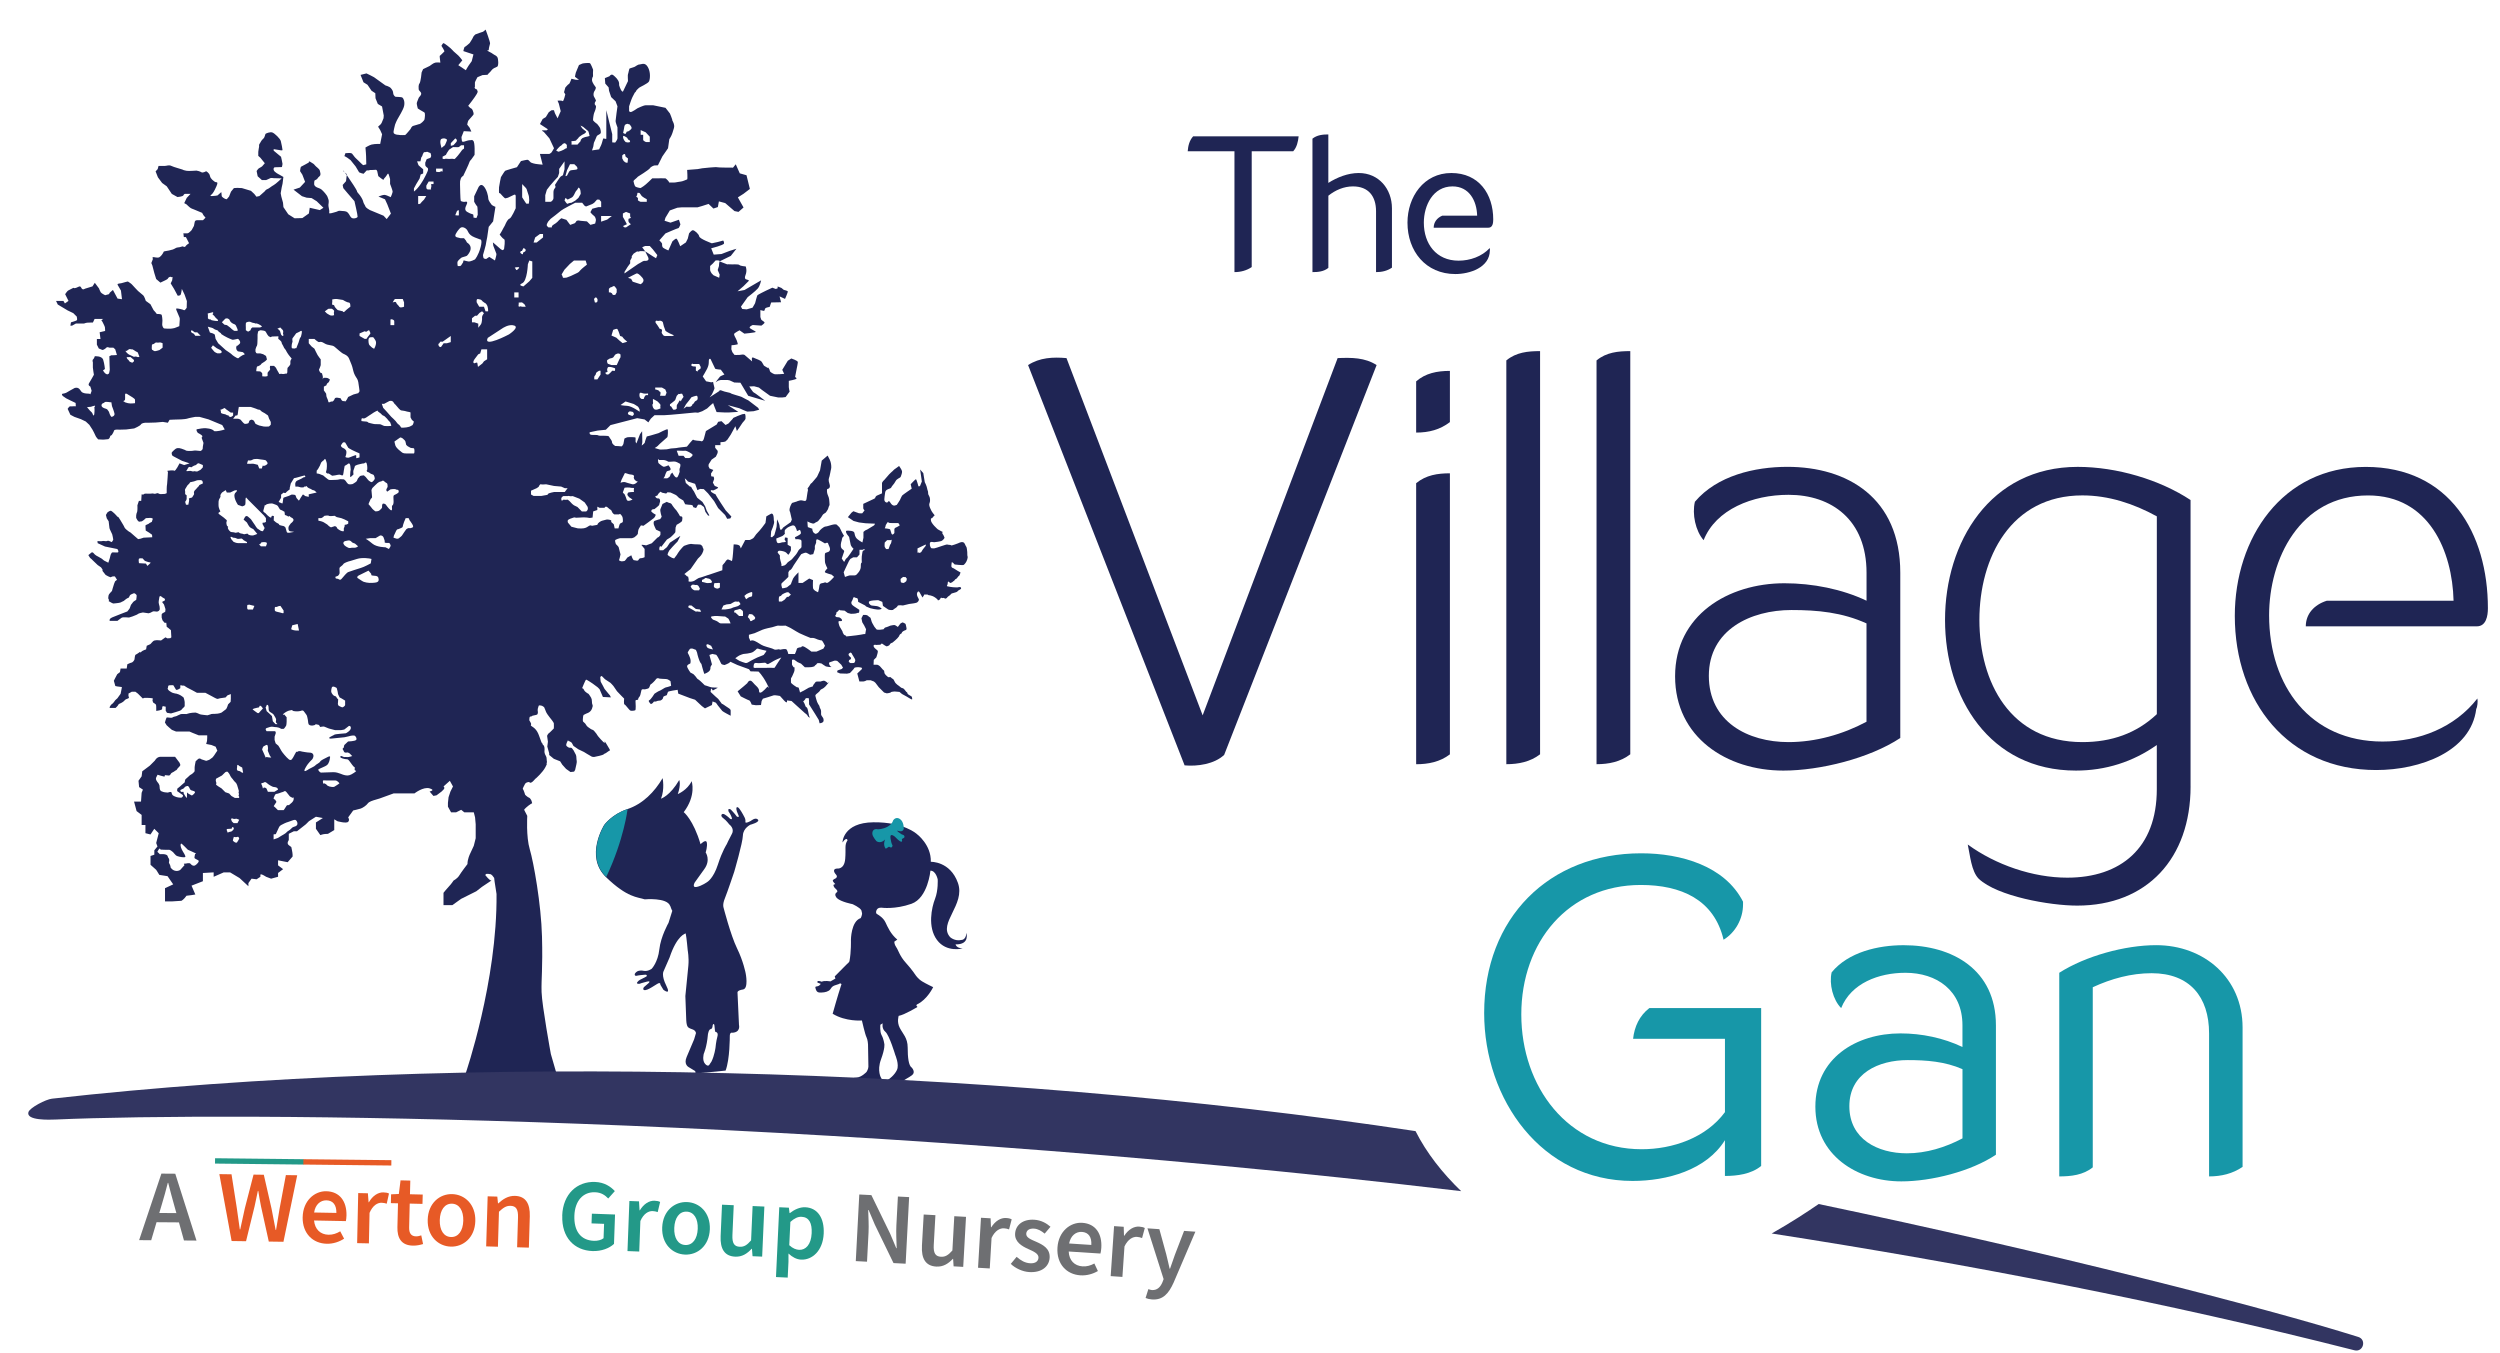 <?xml version="1.0" encoding="UTF-8"?><svg id="Layer_1" xmlns="http://www.w3.org/2000/svg" viewBox="0 0 723.05 391.4"><path d="M22.95,358.69s222.18-1.26,454.22,23.92" style="fill:none;"/><path d="M46.68,339.43l4.01.03,6.14,19.34-3.62-.03-2.86-10.29c-.6-2.05-1.15-4.25-1.7-6.37h-.12c-.55,2.13-1.13,4.31-1.76,6.35l-3.04,10.24-3.49-.03,6.44-19.24ZM44.02,350.8l9.08.07-.02,2.68-9.08-.07.02-2.68Z" style="fill:#6e6f72;"/><path d="M63.44,339.58l3.52.05,1.53,9.77c.28,2.06.58,4.11.87,6.17h.12c.43-2.04.89-4.11,1.34-6.14l2.51-9.71,2.97.04,2.23,9.78c.4,2.01.79,4.1,1.19,6.18h.12c.34-2.06.68-4.13,1.02-6.14l1.82-9.72,3.28.05-3.98,19.24-4.24-.06-2.25-10.19c-.3-1.5-.56-2.98-.79-4.45h-.12c-.29,1.46-.6,2.93-.94,4.42l-2.48,10.12-4.17-.06-3.55-19.34Z" style="fill:#e75a26;"/><path d="M87.54,352.01c.09-4.71,3.41-7.55,6.82-7.48,3.92.08,5.93,2.95,5.85,6.99-.01.65-.1,1.3-.18,1.65l-9.2-.18c.23,2.58,1.86,4.07,4.19,4.12,1.24.02,2.31-.35,3.38-.99l1.12,2.13c-1.4.91-3.16,1.51-5,1.47-4-.08-7.08-2.94-6.99-7.72ZM97.29,350.8c.04-2.23-.92-3.61-2.9-3.64-1.69-.03-3.2,1.2-3.54,3.52l6.44.12Z" style="fill:#e75a26;"/><path d="M103.62,345.06l2.78.06.2,2.59h.09c1.07-1.86,2.63-2.88,4.18-2.85.74.02,1.2.12,1.63.33l-.65,2.94c-.5-.15-.88-.25-1.48-.27-1.16-.03-2.56.73-3.49,2.92l-.19,8.83-3.4-.07.31-14.49Z" style="fill:#e75a26;"/><path d="M114.94,354.92l.17-6.9-2.06-.05.06-2.55,2.24-.1.5-3.94,2.82.07-.1,3.95,3.69.09-.07,2.7-3.69-.09-.17,6.89c-.04,1.7.6,2.56,1.99,2.59.5.01,1.09-.14,1.52-.29l.52,2.51c-.8.24-1.81.49-2.97.46-3.34-.08-4.52-2.22-4.45-5.35Z" style="fill:#e75a26;"/><path d="M123.7,352.78c.13-4.82,3.48-7.52,7.09-7.42,3.61.1,6.81,2.97,6.68,7.79-.13,4.8-3.48,7.5-7.09,7.4-3.61-.1-6.81-2.97-6.68-7.77ZM133.99,353.06c.08-2.9-1.14-4.87-3.27-4.93-2.12-.06-3.45,1.84-3.53,4.74-.08,2.9,1.14,4.85,3.27,4.9,2.12.06,3.45-1.82,3.53-4.72Z" style="fill:#e75a26;"/><path d="M141.05,346l2.78.08.2,1.96h.09c1.33-1.22,2.84-2.22,4.82-2.17,3.1.09,4.39,2.23,4.29,5.89l-.27,9.08-3.4-.1.26-8.64c.07-2.38-.59-3.3-2.15-3.35-1.27-.04-2.13.56-3.36,1.71l-.3,10.12-3.4-.1.43-14.48Z" style="fill:#e75a26;"/><path d="M162.6,351.58c.22-6.31,4.35-9.92,9.48-9.74,2.74.1,4.57,1.37,5.74,2.65l-1.91,2.14c-.93-.98-2.04-1.75-3.83-1.81-3.42-.12-5.81,2.45-5.96,6.78-.15,4.4,1.79,7.13,5.66,7.27,1.07.04,2.15-.23,2.78-.75l.15-4.16-3.63-.13.1-2.81,6.7.24-.3,8.5c-1.33,1.25-3.59,2.16-6.23,2.07-5.2-.18-8.96-3.87-8.73-10.25Z" style="fill:#239988;"/><path d="M182.03,347.35l2.78.11.16,2.59h.09c1.1-1.84,2.68-2.83,4.23-2.78.74.03,1.2.14,1.63.36l-.7,2.93c-.5-.16-.88-.27-1.48-.29-1.16-.04-2.58.69-3.53,2.87l-.33,8.83-3.4-.13.55-14.48Z" style="fill:#239988;"/><path d="M191.52,354.98c.2-4.82,3.59-7.47,7.2-7.32,3.61.15,6.77,3.06,6.58,7.89-.2,4.8-3.59,7.45-7.2,7.3-3.61-.15-6.77-3.06-6.58-7.86ZM201.8,355.4c.12-2.9-1.08-4.89-3.2-4.97-2.12-.09-3.47,1.8-3.59,4.7-.12,2.9,1.08,4.86,3.2,4.95,2.12.09,3.47-1.77,3.59-4.67Z" style="fill:#239988;"/><path d="M208.42,357.5l.4-9.08,3.39.15-.38,8.64c-.1,2.38.54,3.31,2.11,3.38,1.27.06,2.14-.5,3.29-1.86l.44-9.92,3.4.15-.64,14.48-2.78-.12-.17-2.15h-.09c-1.34,1.45-2.79,2.37-4.77,2.28-3.1-.14-4.36-2.29-4.2-5.95Z" style="fill:#239988;"/><path d="M225.38,349.16l2.78.13.19,1.56h.09c1.27-.99,2.86-1.76,4.45-1.69,3.62.17,5.55,3.17,5.34,7.63-.23,4.95-3.33,7.67-6.54,7.52-1.28-.06-2.52-.7-3.65-1.77v2.41s-.22,4.56-.22,4.56l-3.39-.16.95-20.2ZM234.75,356.66c.14-2.89-.73-4.64-2.93-4.74-1.05-.05-2.06.43-3.23,1.48l-.32,6.74c1,.93,2.01,1.3,2.84,1.34,1.93.09,3.49-1.54,3.64-4.81Z" style="fill:#239988;"/><path d="M248.51,345.47l3.51.18,5.42,11.14,1.78,4.22h.12c-.06-1.99-.2-4.45-.09-6.59l.44-8.36,3.25.17-1.01,19.26-3.51-.18-5.42-11.16-1.78-4.2h-.12c.06,2.04.21,4.38.1,6.52l-.44,8.44-3.25-.17,1.01-19.26Z" style="fill:#6e6f72;"/><path d="M266.64,360.33l.51-9.07,3.39.19-.48,8.63c-.13,2.38.5,3.31,2.07,3.4,1.27.07,2.14-.47,3.32-1.82l.55-9.91,3.39.19-.81,14.47-2.78-.16-.14-2.15h-.09c-1.36,1.43-2.81,2.33-4.79,2.22-3.1-.17-4.34-2.35-4.13-6Z" style="fill:#6e6f72;"/><path d="M283.72,352.2l2.78.16.11,2.59h.09c1.14-1.82,2.74-2.78,4.28-2.68.74.04,1.2.16,1.62.39l-.76,2.91c-.5-.17-.87-.29-1.47-.32-1.15-.07-2.59.64-3.59,2.79l-.52,8.82-3.39-.2.85-14.46Z" style="fill:#6e6f72;"/><path d="M292.32,365.56l1.71-2.06c1.22,1.08,2.43,1.77,3.89,1.86,1.58.1,2.36-.6,2.43-1.59.08-1.21-1.46-1.85-2.96-2.53-1.85-.83-3.95-2.05-3.8-4.47.15-2.51,2.29-4.2,5.53-4,2.01.12,3.58,1.04,4.7,2.03l-1.68,1.99c-.97-.8-1.95-1.38-3.09-1.45-1.45-.09-2.18.56-2.24,1.47-.07,1.14,1.36,1.67,2.89,2.34,1.91.85,4.04,1.93,3.88,4.62-.15,2.48-2.24,4.36-5.89,4.14-1.98-.12-4.01-1.1-5.35-2.35Z" style="fill:#6e6f72;"/><path d="M305.84,360.82c.3-4.7,3.75-7.38,7.16-7.16,3.91.25,5.78,3.21,5.52,7.25-.04.65-.15,1.29-.25,1.64l-9.18-.59c.11,2.58,1.67,4.15,4,4.3,1.24.08,2.32-.24,3.42-.83l1.02,2.18c-1.44.84-3.22,1.36-5.06,1.24-3.99-.26-6.94-3.26-6.63-8.03ZM315.63,360.06c.14-2.22-.76-3.64-2.73-3.77-1.68-.11-3.25,1.05-3.69,3.35l6.43.42Z" style="fill:#6e6f72;"/><path d="M322.22,354.62l2.78.19.08,2.59h.09c1.16-1.81,2.76-2.75,4.31-2.64.74.05,1.19.17,1.62.41l-.79,2.9c-.5-.18-.87-.3-1.47-.34-1.15-.08-2.6.62-3.62,2.76l-.6,8.82-3.39-.23.98-14.45Z" style="fill:#6e6f72;"/><path d="M331.32,375.42l.81-2.58c.27.1.68.25,1.02.27,1.52.11,2.48-.87,3.06-2.28l.33-.89-4.67-14.68,3.44.24,1.99,7.26c.34,1.31.65,2.77.98,4.17h.12c.46-1.31.93-2.71,1.4-4l2.66-6.93,3.27.23-6.3,14.74c-1.43,3.17-3.09,5.08-6.25,4.86-.79-.06-1.34-.21-1.86-.43Z" style="fill:#6e6f72;"/><rect x="87.65" y="335.4" width="25.55" height="1.55" transform="translate(3.69 -1.08) rotate(.63)" style="fill:#e75a26;"/><rect x="62.21" y="335.12" width="25.55" height="1.55" transform="translate(3.68 -.8) rotate(.63)" style="fill:#239988;"/><path d="M357.03,43.75h-13.52c.11-1.57.5-3.14,1.57-4.32h30.51c-.17,1.57-.5,3.14-1.57,4.32h-12v33.49c-1.46,1.01-3.25,1.46-4.99,1.46v-34.94Z" style="fill:#1f2554;"/><path d="M379.58,40.11c1.35-1.07,2.97-1.23,4.6-1.23v14.02c2.58-1.63,5.67-2.86,8.81-2.86,5.78,0,9.59,4.6,9.59,10.21v17.16c-1.4.95-2.92,1.29-4.6,1.29v-17.61c0-4.32-2.19-7.18-6.67-7.18-2.64,0-5.1,1.07-7.12,2.69v20.87c-1.29,1.07-2.97,1.23-4.6,1.23v-38.59Z" style="fill:#1f2554;"/><path d="M430.9,72.36c0,5.05-5.89,6.9-9.98,6.9-8.58,0-13.85-6.62-13.85-14.86,0-7.46,4.71-14.36,12.68-14.36s12.12,6.06,12.12,13.41c0,.95-.11,2.41-1.4,2.41h-15.82c0-1.63,1.01-2.86,2.47-3.48h10.1c-.11-4.32-2.3-8.47-7.12-8.47-5.67,0-8.3,5.55-8.3,10.49,0,6.11,3.59,10.99,10.04,10.99,3.31,0,6.73-1.18,9.03-3.65,0,.11.06.62.06.62Z" style="fill:#1f2554;"/><path d="M354.05,218.33c-2.86,2.69-7.74,3.37-11.44,3.03l-45.27-115.77c3.37-2.19,7.24-2.36,11.11-2.02l39.38,103.32,39.04-103.32c4.04-.17,7.91-.17,11.27,2.02l-44.09,112.74Z" style="fill:#1f2554;"/><path d="M409.58,110.3c2.69-2.36,6.06-3.03,9.76-3.03v14.81c-2.86,2.19-6.06,3.03-9.76,3.03v-14.81ZM409.58,139.75c2.86-2.36,6.23-2.86,9.76-2.86v81.28c-2.86,2.19-6.23,2.86-9.76,2.86v-81.28Z" style="fill:#1f2554;"/><path d="M435.66,104.24c2.86-2.36,6.23-2.69,9.76-2.69v116.61c-2.86,2.19-6.23,2.86-9.76,2.86v-116.78Z" style="fill:#1f2554;"/><path d="M461.75,104.24c2.86-2.36,6.23-2.69,9.76-2.69v116.61c-2.86,2.19-6.23,2.86-9.76,2.86v-116.78Z" style="fill:#1f2554;"/><path d="M549.59,213.45c-8.92,5.89-23.22,9.42-33.82,9.42-16.32,0-31.3-9.59-31.3-27.26s15.31-26.92,31.64-26.92c8.08,0,16.66,1.68,23.73,5.05v-8.08c0-15.31-10.1-22.55-22.55-22.55-10.43,0-21.03,4.21-24.57,13.12-2.36-2.69-3.37-7.57-2.52-11.11,6.39-7.57,17.33-10.1,26.76-10.1,17.33,0,32.64,8.92,32.64,30.63v47.79ZM539.83,180.3c-7.07-3.2-14.13-3.87-21.71-3.87-11.78,0-23.89,5.72-23.89,19.02s11.27,19.18,23.05,19.18c7.74,0,15.65-2.19,22.55-5.89v-28.44Z" style="fill:#1f2554;"/><path d="M633.56,227.42c0,20.87-12.62,34.5-32.81,34.5-7.91,0-23.05-2.69-28.44-7.74-2.19-2.19-2.52-6.9-3.2-9.93,8.08,5.89,18.85,9.59,28.77,9.59,15.48,0,25.91-8.58,25.91-25.58v-12.79c-6.9,4.88-14.81,7.4-23.39,7.4-25.07,0-37.86-21.2-37.86-43.58s12.96-44.26,38.37-44.26c11.27,0,23.73,3.7,32.64,9.59v82.79ZM623.8,149.34c-6.73-3.7-13.97-6.06-21.54-6.06-20.7,0-29.78,18.01-29.78,36.01s8.92,35.34,29.78,35.34c8.41,0,15.65-2.52,21.54-8.08v-57.21Z" style="fill:#1f2554;"/><path d="M716.18,205.04c-1.51,12.28-16.15,17.67-28.94,17.67-25.58,0-40.89-19.86-40.89-44.59,0-22.38,13.63-43.08,37.86-43.08s35.34,19.18,35.34,40.89c0,2.19-.5,5.22-3.2,5.22h-49.47c0-3.53,2.36-6.23,6.06-7.4h36.68c-.34-14.3-7.07-30.46-24.74-30.46-19.86,0-28.61,18.51-28.61,34.66,0,20.53,11.95,36.52,32.81,36.52,10.6,0,20.87-4.04,27.43-12.45.17.84,0,2.52-.34,3.03Z" style="fill:#1f2554;"/><path d="M509.35,337.23c-2.88,2.36-6.94,2.88-10.47,2.88v-10.34c-5.37,8.64-16.75,11.78-26.7,11.78-26.31,0-42.93-23.56-42.93-48.56,0-27.49,18.72-46.2,45.42-46.2,11.52,0,24.21,3.67,29.45,14v.79c0,4.19-2.22,8.12-5.63,10.21-2.75-11.65-12.3-15.84-23.95-15.84-20.94,0-34.55,16.49-34.55,37.43s13.48,39,34.82,39c8.9,0,18.59-3.27,24.08-10.73v-21.2h-26.57c.39-3.53,1.83-6.68,4.71-8.9h32.33v45.68Z" style="fill:#1797a8;"/><path d="M577.27,333.96c-7.2,4.84-18.72,7.72-27.36,7.72-12.83,0-24.87-7.59-24.87-21.6s11.78-21.2,24.61-21.2c6.15,0,12.43,1.31,17.93,3.93v-6.28c0-10.08-7.46-15.18-16.49-15.18-7.72,0-15.71,3.01-18.59,10.21-2.36-2.36-3.53-6.94-2.75-10.34,4.84-5.89,13.48-7.85,20.81-7.85,14.14,0,26.7,7.07,26.7,23.17v37.43ZM567.59,309.22c-5.1-2.23-10.47-2.62-15.84-2.62-8.38,0-16.88,3.8-16.88,13.35s8.25,13.61,16.62,13.61c5.63,0,11.13-1.7,16.1-4.32v-20.03Z" style="fill:#1797a8;"/><path d="M595.59,281.34c7.59-4.84,18.98-7.98,28.01-7.98,13.88,0,25,9.55,25,23.82v40.31c-2.88,1.96-6.15,2.75-9.69,2.75v-41.36c0-10.6-5.63-17.41-16.62-17.41-5.89,0-11.65,1.57-17.02,4.06v52.09c-2.75,2.23-6.28,2.62-9.69,2.62v-58.9Z" style="fill:#1797a8;"/><path d="M193.84,261.99c.61,1.74.62,1.38.62,1.38l-1.11,3.54s-2.25,3.93-2.66,7.69c-.42,3.76-2.22,5.6-2.22,5.6,0,0-1.11.83-2.31.58-1.2-.25-1.82.15-1.82.15,0,0-.84.46-.76.99.08.53.87.22.87.22,0,0,1.39-.22,2.15-.24.75-.01.38.51.38.51l-1.39.73s-.88.33-1.28.94c-.4.61.73.44.73.44,0,0,.52-.24,1.97-.59,1.45-.35.57.41.57.41l-1.35,1.17s-.46.66.06.83c.52.17,1.58-.44,1.58-.44,0,0,1.03-.56,2.14-1.29,1.11-.73.98.19.98.19l.88,1.46s2.35,1.83.84-1.18c-1.51-3.02-.79-4.18-.79-4.18l1.74-3.98c2.17-6.53,4.66-6.95,4.66-6.95.26,1.2.58,4.88.58,4.88,0,0,.4,2.15.19,4.42-.22,2.27-.87,8.81-.87,8.81,0,0,.18,5.16.26,7.02.09,1.86.62,2.06.62,2.06,0,0,.2.23,1.16.55.97.31,1.03,1.08,1.03,1.08l-.53,1.79s-1.25,2.99-2.17,5.13c-.92,2.14.55,2.9.55,2.9l1.93,1.17.13.68c4.55-.36,8.66-.83,8.66-.83,1.25-3.3,1.21-9.85,1.21-9.85-.04-1.4.76-1.09.76-1.09,2.47-.14,1.9-2.26,1.9-2.26-.16-3.54-.43-9.39-.43-9.39,0,0-.11-.6,1.58-.86,1.69-.26.78-4.69.78-4.69,0,0-.65-3.46-2.5-7.23-1.84-3.77-3.91-11.82-3.91-11.82,0,0-.33-.84.39-2.6.72-1.76,2.7-7.66,2.7-7.66,0,0,2.46-8.41,2.52-10.54.07-2.14,2.18-3.12,2.18-3.12,0,0,2.87-.74,2.16-1.49-.71-.75-2.03.38-2.03.38,0,0-1.69.94-1.58.29s-.24-1.28-.24-1.28c0,0-.78-1.56-1.46-2.46-.68-.9-.89-.35-.89-.35,0,0-.2.57.45,1.86.65,1.29-.36.67-.36.67-.59-.85-1.74-2.02-1.74-2.02-1.04-.55-.63.59-.63.59,0,0,.6.83.9,1.69.3.86-.45.41-.45.41,0,0-.75-.76-1.52-1.22-.77-.46-.98.07-.98.07,0,0-.26.43.54,1,.8.57,1.72,1.79,1.72,1.79,0,0,1.62,1.16.74,2.74-.87,1.58-1.48,2.97-1.48,2.97,0,0-1.27,1.88-2.56,5.89-1.29,4.01-3.06,5.03-3.06,5.03,0,0-1.56,1.13-3.06,1.44-1.49.3-.58-1.29-.58-1.29,0,0,.86-1.23,2.78-3.88,1.92-2.65.38-4.8.38-4.8,0,0,.58-1.76.33-2.88-.25-1.12-1.81.5-1.81.5-2.07-7.08-4.86-9.28-4.86-9.28,3.72-4.91,2.28-8.96,2.28-8.96-1.21,2.59-4,3.74-4,3.74.99-2.89.42-4.07.42-4.07-2.65,4.58-5.28,5.4-5.28,5.4,1.13-2.75.47-5.95.47-5.95-2.31,3.98-5.73,7.48-10.22,8.97-4.48,1.49-6.68,4.57-6.68,4.57,0,0-5.72,9.06.51,15.08,6.23,6.01,9.1,5.75,11.22,6.44,0,0,6.48-.59,7.35,1.9ZM207.48,299.83c-.38,1.31-.54,3.16-.54,3.16,0,0-.3,2.32-1.17,4.04l-.51.75s-.35.98-1.31-.06c-.96-1.04-.39-3-.39-3,0,0,.87-1.85,1.19-5.57,0,0,.21-1.45.79-1.51.58-.06.58-1.14.58-1.14,0,0,.45-1.09.56.56.11,1.65.3,1.4.3,1.4,0,0,.88.06.5,1.36Z" style="fill:#1f2554;"/><path d="M174.83,238.56s-5.72,9.06.51,15.08c5.15-10.86,6.17-19.64,6.17-19.64-4.48,1.49-6.68,4.57-6.68,4.57Z" style="fill:#1797a8;"/><path d="M249.11,263.28c-.36-.82-2.56-1.79-2.56-1.79,0,0-3.36-.64-4.49-1.74,0,0-1.05-1.05-.03-1.69,0,0,.51-.26-.33-1-.85-.74-.61-1.18-.61-1.18l.49-.2s-.67-.62-.72-.95c-.05-.33.79-.67.79-.67,0,0,.79-.41.13-1.13-.67-.72-.97-1.69.41-1.74,0,0,2,.31,2.26-2.77.26-3.08-.26-4,.67-5.38,0,0-.1-.87-.97,0l-.49.62s.08-5.74,8.94-5.84c8.87-.1,12.61,3.43,12.61,3.43,0,0,4.15,3.08,4,8,0,0,5.59-.21,7.84,6.1,2.26,6.3-5.84,11.69-2.26,15.68,0,0,1.33,1.28,3.28.82,0,0,1.33.05,1.43-2.05,0,0,1.08,3.43-3.13,3.33,0,0,.15,1.08,2.05,1.18,0,0-4.66,1.28-7.43-2.46-2.77-3.74-1.54-9.38-.56-11.89.97-2.51.77-5.64.77-5.64,0,0-.51-2.51-2.1-2.51,0,0-.72,7.89-5.48,9.58-4.77,1.69-8.66,1.13-8.66,1.13-1.28-.09-1.47.8-1.47.8,0,0-.33.71.11,1,.45.3,1.82,1.03,2.49,2.43.67,1.4,1.48,3.37,3.43,5l-.86.59s-.05.78.55,1.6c.59.82.97,2.53,2.79,4.54,1.82,2.01,2.79,3.53,2.79,3.53,0,0,.74,1.12,1.9,1.82,1.15.71,3.2,1.67,3.2,1.67,0,0-1.71,3.64-4.72,5.02l-.15.3.33.41s-3.79,2.31-5.43,2.57c0,0-.6,1.71.3,3.46.89,1.75,2.3,2.9,2.3,5.73,0,2.83.26,5.21,1.19,5.8,0,0,1.23,1.3.04,2.19-1.19.89-1.45.74-4.2,2.79,0,0-.17.37-1.74.33s-1.64-.67-1.64-.67c0,0-.15-.63.45-1,.59-.37,2.04-1.41,2.79-2.97.74-1.56-.48-4.35-.48-4.35,0,0-1.71-5.72-2.86-6.69s-.78-2.46-.78-2.46l-.67.41s-.22,2.01.37,3.05c.59,1.04.78,2.53.78,2.53,0,0,.26,1.12-.97,4.46-1.23,3.35.04,5.35.04,5.35,0,0,1.3,1.79-1.15,2.35,0,0-1.08.08-1.89,0-.81-.08-3.74.03-3.74.03,0,0-2.2.14-2.59-.53-.39-.67,0-1.25,0-1.25,0,0,.67-.61,2.2-.7,1.53-.08,2.96-1.65,2.96-1.65,0,0,.53-.84.53-1.51,0-.67-.11-6.44-.11-6.44,0,0-.07-1.38-.46-2.12-.39-.74-1.31-4.8-1.31-4.8,0,0-4.67.39-8.46-1.95,0,0,1.31-4.74,2.56-8.59l-.44-.23s.15.13-1.27.54c-1.42.41-1.18,1.12-1.96,1.61-.78.49-1.78.56-2.69.53-.91-.02-1.07-.9-1.18-1.32-.1-.41.06-.39.63-.49.56-.11.91-.69.91-.69l-.86-.34s-.32-.14-.05-.4c.27-.26,1.2.12,1.2.12.74-.42,2.51-.09,2.51-.09l1.44-.82-.2-.63,3.62-3.65s.29-.12.63-.7c.54-2.79.43-6.15.43-6.15,0,0,0-5.43,2.83-6.36,0,0,.59-1.08.33-1.67l-.13-.58Z" style="fill:#1f2455;"/><path d="M253.88,239.84s1.43.05,2.85-.76c1.42-.82,1.57-1.78,1.57-1.78,0,0,.72-1.25,1.95-.45,1.23.8,1.14,2.84,1.14,2.84,0,0-.16,1.07-1.49.64-1.33-.43.93,1.01.93,1.01,0,0,1.07.16.68.94l-.68.39s.67,2.14-2-.67c0,0-1.55-1.35-1.28.45.27,1.81.58,1.98.58,1.98,0,0,.04,1.17-1.01.44l-.92.6s-.95-.92-.21-2.68c0,0-1.22,1.4-2.53.47,0,0-1.05-1.22-1.15-2-.1-.78.28-1.7,1.56-1.42Z" style="fill:#1797a8;"/><path d="M99.21,49.31s.24.22.53.6c-.32-.26-.63-.54-.53-.6Z" style="fill:#1f2554;"/><path d="M100.3,50.35l-.04.3c-.2-.28-.37-.52-.53-.73.28.23.56.43.56.43Z" style="fill:#1f2554;"/><path d="M22.18,91.51s.24.91.06,1.1-1.71.61-1.71.61l-.18.97h.49l1.1-.61h2.25s.43-.06.61-.18c.18-.12,2.07-.12,2.07-.12l.49-1.04h2.5s-.55.37-.55.37l.3.43s.67,1.28.73,1.58c.06.3.06,1.1.06,1.1l-1.58.37.24,1.95h-1.04s0,1.64,0,1.64l.55,1.1s.85.37,1.04.43.91-.37,1.16-.67c.24-.3.85,0,.85,0h1.16s.55.49.55.49l.49,1.64-.79.06c-.79.06-.79,0-.79,0l-.61.29.06,2.51s.06,1.1.06,1.4-.24,1.1-.24,1.1l-.43.24s-.55,0-1.04-.73c-.49-.73,0-.55,0-.55l.3-.3s-.12-1.4-.49-2.62c-.37-1.22-2.44-1.04-2.44-1.04,0,0-.18.67-.49.91-.3.24-.06.85-.06.85,0,0,0,1.22,0,1.52s.3,2.07.3,2.07c0,0-.97,1.77-1.4,2.44-.43.67.37.97.37.97l.37,1.22s-.12.43-.3.85c-.18.43,0,0-.43,0-.43,0-1.4-.06-1.83-.3-.43-.24-.3-.18-.85-.91-.55-.73-1.34-.49-1.52-.43s-2.37,1.34-2.37,1.34c0,0-.49.24-1.04.3-.55.06,0,.67,0,.67l.97.67s1.04.55,1.22.61c.18.06,1.52.73,1.52.73l.06.97s-.49-.06-.91,0c-.43.06-.61,0-.79,0s-.67.73-.67.73l.79,1.71,1.16.61,1.89.67,1.4.67,1.04.97.91,1.4s.85,1.58.91,1.83c.06.24.73.97.73.97l1.1.06h.61s1.22-.12,1.22-.12c0,0,.43-.24.49-.67.06-.43.49-.49.49-.49,0,0,.55-.79.67-1.28.12-.49,1.46-.3,1.46-.3l2.07-.06,2.31-.3s1.71-.73,1.95-1.16c.24-.43,1.22-.49,1.22-.49h.97s2.07-.06,2.07-.06l2.07-.18,1.46.24.49-.85,1.34-.06s1.77-.06,2.01-.06,1.58-.12,1.83-.24c.24-.12,2.25-.49,2.25-.49h1.22s2.62.73,2.62.73l3.96,1.64.73,1.28s-1.28.43-2.31.49c-1.04.06-.55,0-1.16-.37-.61-.37-1.46-.43-2.01-.49-.55-.06-2.13.18-2.56.3-.43.12.24,1.04.24,1.04,0,0,1.1.55,1.28.85.18.3-.18.55-.18.55l.55,1.52-.18,1.04-.06.73s-.37.61-.73.55c-.37-.06-.79-.06-1.22-.12-.43-.06-.91.12-1.46.12-.55,0-1.22,0-1.4-.12-.18-.12-.43-.24-1.34-.55-.91-.3-1.34-.12-1.58,0-.24.12-1.16.97-1.22,1.16s.12.79.12.79l.43.3,2.44,1.28,2.19.73-1.58.49-1.34-.49s-1.16,2.37-1.52,2.13c-.37-.24-1.64,0-1.89,0s.06.37.06.37c0,0-.18,3.23-.24,3.47-.06.24-.12.97-.12,1.4v1.24s-.37.22-.55.22-.85.06-1.1.06-.43,0-.73-.19c-.3-.19-.61,0-.61,0,0,0-.49.19-.79.05-.3-.14-.73.08-1.64.02-.91-.06-1.04,0-1.22.18s-.61,0-.61,0l-.12,1.89h-.67s-.43,1.28-.43,1.28c0,0,.06,1.4-.06,1.83-.12.43-.18.49-.18.49,0,0-.12.49-.12.67v.67s.37.67.37.67l.43.43.85-.12.55-.37.61-.55s.43,0,1.1-.06c.67-.06.91.24.91.24l-.3.91-.61.3-.3.24s-.61.3-.79.37c-.18.06-.12.3-.12.49,0,.18.06,1.1.06,1.1l.49.3.49.3.85.61.06.73-2.5.12-.91.3-.67.12s-.49-.43-.85-.73c-.37-.3-.67-.55-1.04-.91-.37-.37-.61-.43-.79-.55-.18-.12-1.16-.85-1.28-1.22s-.49-.91-1.28-2.25c-.79-1.34-.67-.61-.79-.85-.12-.24-1.58-1.77-1.95-1.7-.37.06-.91.49-.91.49l-.43.73.24.97.55.85s.24,1.83.24,2.01.73,1.58.79,1.77c.06.18.3,1.34.3,1.52s-.43.73-.43.73c0,0-.55-.24-.79-.34-.24-.1-.37-.09-.61.04s-1.04-.12-1.34,0c-.3.12-1.4,0-1.4,0l.06.61,2.13.97,3.59.73.3.61-.12.36s-.61.07-1.28,0c-.67-.06-.49.18-.67.3-.18.12-.43,1.34-.43,1.34l-.43,1.34s-.91-.43-1.22-.61c-.3-.18-.3-.3-.67-.55q-.37-.24-.85-.49c-.49-.24-1.1-.55-1.52-1.1-.43-.55-.85,0-.85,0l-.67.55s.24.37.37.61c.12.24.55.55.55.55l.37.37,1.4,1.34.97.67.43.61v.43l.91,1.16.74.4.66.27s.43-.18.61-.24c.18-.06.67,0,.67,0l.61.97-.55.43-.3.73-.43,1.4-.18.67s-.97.97-.97,1.22-.24.85,0,1.16c.24.3,0,.55,0,.55,0,0,.49.3.97.55.49.24.67.12.67.12l.61-.06s1.22-.12,1.4-.3c.18-.18.61-.18,1.04-.61.43-.43,1.16-.73,1.16-.73,0,0,.18-.37.3-.61.12-.24.79-.49,1.1-.61.3-.12.79.37.85.55s-.12,1.34-.12,1.34c0,0-.37.24-.67.43s-.55.73-.73.85c-.18.12-.37,1.04-.55,1.28-.18.24-.61.79-.61.79,0,0-1.64.61-1.89.73s-1.64.67-2.44.97c-.79.3-.8.73-.8.73v.3h.49s1.77,0,1.77,0c0,0,.85-.67,1.22-.91.37-.24,1.95-.06,2.13-.06s1.71-.55,2.19-.79c.49-.24.61-.37.61-.37,0,0,.97-.3,1.22-.3.24,0,1.46.24,1.64.24s.91-.3,1.16-.49c.24-.18.85,0,1.22,0s.85-.3.85-.79c0-.49-.06-.85-.24-1.4-.18-.55,0-1.16.12-1.95.12-.79.85,0,.85,0l.73.43.06.43-.85.49.55.73.43,1.34-.06.73s-.37.3-.61.37c-.24.06-.43.43-.43.43v.91s.24.79.24.79l.61.73h.49l.12,1.16.43.3.79.67.12,2.07-.3.24-.85.06-.55-.3-1.28.91s-1.28-.18-1.89,0-.97.97-1.28,1.1c-.3.12-.97.43-.97.43l-.18,1.04s-1.16.37-1.4.73c-.24.37-.37,0-.37,0,0,0-.91.67-1.22.79-.3.12-.3,1.16-.37,1.4-.06.24-.49.85-.85.91-.37.06-1.22.49-1.22.49l-.18,1.22h-1.77s-.18,1.04-.18,1.04l-.79.61s-.43.85-.55,1.04c-.12.18-.43.85-.43.85l.43,1.52.55.12,1.34.18s-.06.55-.12.73-.24,1.22-.24,1.22l-.49.67-.43.61-.61.55s-.67.97-.85,1.04c-.18.06-.85.73-.79,1.22h1.1s.61,0,.61,0c0,0,.73-.67.79-.91s.49-.37.49-.37c0,0,.91-.37,1.28-.85.37-.49.79-.43,1.16-.67.37-.24-.06-.55,0-.73s0-.61,0-.61l.97-.55h1.04s.73.55.73.55l.61.61.79.79.49-.18h.43s1.64,0,2.01.18l-.12.55.18.61s.79.49.85.67.06.79.06,1.04v.73s1.77-.18,1.71-.61c-.06-.43.18-.79.18-.79l.85.18v1.16s.37.61.37.61l1.16.18,1.28-.37,1.16-.37s.55-.18.67-.43c.12-.24.85-.73.85-.97s0-.73,0-1.1c0-.37-.3-1.34-.3-1.34,0,0-.67-.61-1.4-.91-.73-.3-.85-.24-.85-.24,0,0-1.04-.18-1.34-.43-.3-.24-.61-.3-.91-.73-.3-.43,0-.37,0-.79,0-.43.18-.43.55-.47.37-.05.97,0,.97,0l.79,1.33s.3,0,.49-.06.73-.43.73-.43c0,0,0-.49,0-.73s.61,0,.61,0h.49l.85.55,1.64.85,1.22.67h.55s1.89,0,1.89,0l1.95,1.04s1.28.73,1.52.73.73-.18.73-.18l1.64-.24.55-.61.97-.37v1.34s-.06.91-.06.91l-.73.73s-.37,1.22-.61,1.4-1.28.97-1.28.97c0,0-.73.37-1.95.37-1.22,0-1.16.12-1.16.12l-.97.3s-1.95-.18-2.19-.3c-.24-.12-1.04-.49-1.22-.49s-1.52,0-2.68.43c0,0-1.34-.06-1.58,0-.24.06-1.04.49-1.34.61-.3.12-.79.12-1.1.37-.3.24-1.46-.06-1.64,0-.18.06-.55,1.46-.55,1.46l.49.79.67.61.85.73,1.22.49h2.31s1.58,0,1.58,0l.85.37,1.83.73h1.46s.97,0,.97,0v.73l-.06.91-.24.85,1.52.3,1.22.49.49,1.16s-.79,1.1-.91,1.34c-.12.24-.61.73-.61.73,0,0-.43.24-.61.43-.18.18-1.1.43-1.1.43l-1.34-.43-.3-.18c-.3-.18-.67.06-.67.06l-.73.67s-.12.73-.18.91c-.06.18-.12.91-.12.91v1.04c0,.18-.73.79-.73.79l-.61.37s-1.1,1.04-1.28,1.16c-.18.12-.24.91-.24.91l-.85.73s-.91.85-1.16.97c-.24.12-.18.85-.18.85,0,0,1.28.91,1.58,1.1s-.06.79-.43.79-1.16,0-2.01-.43c-.85-.43-.61-.79-.79-1.1-.18-.3-1.04.06-1.04.06,0,0-1.04-.06-1.34-.18-.3-.12-.37-.12-.61-.24-.24-.12-.43-.55-.43-1.1,0-.55-.06-.61-.24-.97-.18-.37-.37-.43-.67-.97-.3-.55-.12-.79-.06-.97.06-.18.37-.73.37-.73,0,0,1.77.55,1.95.55s.06-.43.24-.43.85.12,1.1.12.55-.43.61-.61c.06-.18.91-.49,1.04-.67s.61-.24.67-.49c.06-.24.79-.85.91-1.1.12-.24,0-.43,0-.43l-.18-.43-1.28-1.7h-1.28c-.55,0-1.83,0-2.92,0-1.1,0-1.64,1.1-1.64,1.1l-1.46,1.46-2.19,1.64-.18,1.46-.91,1.28.18,1.83,1.1.73-.37.91-.18,2.56h-2.01s.73,2.74.73,2.74l1.46,1.1v.91s0,2.01,0,2.01h1.1v2.37s1.46.37,1.46.37l1.1-1.64,1.28,1.28-.73,2.83.37,1-.91,1.1v1.28s-1.1.37-1.1.37v.91s0,1.64,0,1.64l1.64,1.46.91,1.46,2.37.37,1.64,2.37-2.37,1.1v1.46s0,2.37,0,2.37h2.01s2.74-.18,2.74-.18c0,0,.73-.37,1.46-1.46l1.46-.18,1.1-.18-1.1-2.56,3.29-1.28v-1.1s0-1.28,0-1.28l3.11-.18v1.28s2.92-1.28,2.92-1.28h1.83s2.74,1.64,2.74,1.64l2.56,2.37v-.91s.91-1.28.91-1.28l1.46.18,1.1-.73v-.55c0-.55,1.64.55,1.64.55l1.46.55,2.01-.55v-1.1s1.46-1.1,1.46-1.1l-1.46-1.1v-1.46s2.78.55,2.78.55l1.42-1.64v-.55c0-.55-.37-2.19-.37-2.19l-.73-.55c-.73-.55,0-1.46,0-1.46v-1.83s1.46-.73,1.46-.73h.91l2.56-2.01.91-.91,2.01-1.28,2.01.37-2.01,1.28v1.83s1.28,1.83,1.28,1.83l.55-.18c.55-.18,1.64-.18,1.64-.18l1.83-1.1v-1.1s0-2.01,0-2.01l.91.55s2.56.73,3.11.18c.55-.55,0-1.28,0-1.28l1.46-2.01s1.64-.37,2.19-.55,1.64-.91,2.01-1.46c.37-.55,1.64-.91,1.64-.91l1.83-.55,4.02-1.46h3.29s2.74,0,2.74,0c0,0,2.56-2.01,4.38-1.46,1.83.55,0,.91,0,.91l1.1,1.28.91-.18,1.46-1.1.55-.55c.55-.55,0-.91,0-.91l1.83-1.64.91,1.64-.73,1.46-.55,1.64-.18,1.64v1.1s.91,1.64.91,1.64h1.46s0,0,1.46-.73l.91.73h1.83s.91,0,.91,0l.37,1.46.18,2.01v2.01s0,2.01,0,2.01l-.55,2.19-1.1,2.37s-.73,1.46-.73,2.92c0,0-1.83,2.37-2.37,3.29-.55.91-1.64,1.46-1.64,1.46,0,0-.73,1.1-1.28,1.64-.55.55-1.64,1.92-1.64,1.92v1.74s0,1.83,0,1.83h.91s1.64,0,1.64,0l2.56-1.83,4.38-2.19,1.64-1.28,2.74-1.83s-.41-.05-.48-.18-.48-.37-.75-.73c-.27-.37-.32-.34-.43-.46-.11-.11-.07-.39.02-.48.09-.09.64-.07.71-.07s.66.11.73.11.46.37.46.37l.53.69.11.98.57,3.67c.24,25.21-8.94,51.93-8.94,51.93l26.48.68-1.83-6.33s-2.56-14.01-2.68-17.9c-.12-3.9.37-6.7.12-16.08-.24-9.38-2.44-21.56-3.53-25.21-1.1-3.65-.73-9.68-.73-9.68l-.91-1.77s.12-.3,1.28-1.22c1.16-.91,1.1-.43.97-.97-.12-.55-.3-.79-.49-1.04s-.43-.3-.67-.43-.79-.67-.79-.67c0,0-.43-1.4-.61-1.58s0-.3.06-.55c.06-.24.24-.37.43-.85.18-.49.67-.67,1.28-.73,0,0,.3.73,1.34-.43,1.04-1.16.37-.37.55-.55.18-.18,2.01-1.77,2.8-3.29.79-1.52.18-.61.37-1.16.18-.55,0-.43,0-1.16,0-.73-.24-.85-.49-1.46-.24-.61-.12-1.04-.12-1.34,0-.3,0-.67-.18-1.04-.18-.37-.3-.18-.43-.61-.12-.43-.24-.3-.24-.3,0,0-.43-1.16-.73-2.01-.3-.85-.67-1.52-1.22-2.07-.55-.55-1.28-.79-1.16-1.04.12-.24.12-.37-.18-.91-.3-.55-.3-.24-.24-1.04.06-.79.49-.37.67-.61.18-.24,1.4-.3,1.58-.49s.24-.61.18-.85c-.06-.24-.06-.61,0-.85.06-.24.12-.49.24-.79.12-.3.67-.06.85-.06s.73.43.73.43c0,0,.49,1.1.55,1.34.06.24.85,1.4,1.04,1.58.18.18,1.16,1.46,1.22,1.71.06.24,0,1.52,0,1.52,0,0-1.28,1.34-1.46,1.4-.18.06-.49.73-.49.73l.06.43.18,1.28-.18,1.4.55,1.95v.49s1.34,1.1,1.34,1.1l1.83.73.61.97,1.1,1.22,1.28.91,1.04-.12.3-.49s.12-.61.37-1.64c.24-1.04,0-.97,0-1.83s-.24-1.04-.67-1.89c-.43-.85,0,0-.43-.67-.43-.67-.73-.24-1.1-.43-.37-.18-.67-.43-.73-.61s0-.55.37-1.28c.37-.73,0,0,.3,0s.91.49.91.49l.49.91,1.4.97,1.64.79s1.77,1.1,2.25,1.34c.49.24,1.16,0,1.16,0,0,0,2.01-.37,2.31-.67.3-.3.55-.24.73-.43s1.1-.73,1.1-.73c0,0-.12-.37-1.04-1.83-.91-1.46-.43-.43-.43-.43l-.18.06c-.18.06-2.07-2.07-2.13-2.31-.06-.24-.49-.61-.79-1.04-.3-.43-.73-.37-1.1-.67s-1.04-.61-1.28-1.16c-.24-.55-.91-.79-.91-1.1,0-.3-.06-.55.06-1.28s.3-.43.55-.67c.24-.24,1.52-.3,2.01-1.58.49-1.28,0-.91,0-2.01,0-1.1-.37-1.34-.73-1.95-.37-.61-.49-.37-.79-.67-.3-.3-.55-.3-.79-.85-.24-.55-.55-.43-.55-.43,0,0,.97-2.44,1.16-2.5s1.95,1.16,1.95,1.16l1.4,1.04.55.55.97,2.25,2.31.12-.3-.61-.43-.49-1.1-1.34s-.91-1.77-1.04-1.95c-.12-.18-.12-.43-.18-1.1s.06-.3.12-.55c.06-.24.37-.06.37-.06l.85.85,1.58,1.04s.73.73.85.91c.12.18,1.04,1.52,1.04,1.52,0,0,1.04,1.1,1.34,1.4.3.3.73.73.73.73,0,0-.18,1.64.12,1.71s1.34,1.64,1.71,1.77,1.22,0,1.4-.12c.18-.12.12-2.01.06-2.62-.06-.61.79-.12.79-.61,0-.49.49-.61.61-1.22.12-.61.18-.73.3-1.28s.85-.24,1.04-.3c.18-.06.91-.24.91-.24,0,0,.37-.18.49-.73.12-.55.55-.67.55-.67,0,0,.85-.73,1.22-1.28.37-.55,1.04-.18,1.04-.18,0,0,1.46.12,1.95.12.49,0,1.22.61,1.22.61l.18,1.34-.49.18s-.91.3-1.1.3-1.46.91-1.77.97c-.3.06-1.46.85-1.46.85,0,0-1.04,1.71-1.52,1.89-.49.18.49,1.1.49,1.1,0,0,.55-.18.73-.55.18-.37.67-.06.85-.24.18-.18,1.16-.24,1.16-.24,0,0,.73-.24.79-.85.06-.61,1.04-.49,1.1-.79s.24-.61.3-.85c.06-.24,2.8-.61,2.8-.61l.18,1.1,3.35,1.28,1.52.49,1.95,1.83.91.67,2.01-.97.18-1.04.97.37.61.85s1.04,1.28,1.22,1.52c.18.24,2.44,1.4,2.44,1.4v-1.46c0-.55-.55-.67-1.46-1.34-.91-.67-1.1-.67-1.1-.67l-1.04-1.4s-1.49-1.28-2.23-2.04c.03-.07.08-.21.1-.57.06-.91.55.18.55.18l1.46-.79-.49-.06c-.49-.06-1.16.06-1.77-.18-.61-.24-1.52-.49-1.52-.49,0,0-1.34-1.34-1.7-1.58-.37-.24-.43-.24-.55-.43s-.67-.91-.97-1.16c-.3-.24-.61-.3-.91-.49,0,0-.97-1.34-.97-1.83,0-.49.91-.79.91-.79,0,0,.3-.61-.06-1.64-.37-1.04-.67-1.34-.67-1.52s.49-.85.61-1.04.79-.12.79-.12l.97.37.24.55c.24.55,0,.18.49,1.77.49,1.58.85,1.71.85,1.71,0,0,.49,1.95.85,2.92,0,0,1.52-.49,1.71-1.28.18-.79,0,0,.06-.55.06-.55.49-.79.43-.97s-.73-2.68-.73-2.68l.85-.3s.91.18,1.1.24c.18.06.85,1.28,1.04,1.7.18.43.37.79.49.97.12.18.91.3.91.3,0,0,1.34-.49,1.52-.79s.49,0,.49,0l1.71.79,3.35,1.22.43.61,2.31.06s1.04.91,2.31,3.29c1.28,2.37.3,1.04.3,1.04,0,0-1.58,1.89-2.13,1.77-.55-.12-.12-.49-.49-1.16-.37-.67-.79-.79-1.7-1.89-.91-1.1-1.52.3-1.52.3l-1.04.91-1.77,1.46.91,1.46s2.13,1.1,2.44,1.16.73,1.22.73,1.22l1.22.18,1.46-.06.18-1.16.37-.67s2.86-.85,3.11-.97c.24-.12,1.83.18,1.83.18l1.16,1.28c1.16,1.28.85,0,.85,0l1.34.18,1.34,1.22,2.56,2.31s.49.3.67.61.24.49.61.61c.37.12,0,0-.12-.49-.12-.49,0,0-.3-1.46-.3-1.46-.55-.67-.79-1.46-.24-.79-.61-1.22-.61-1.22,0,0,.61-.49.67-.79.06-.3.97-.12.97-.12,0,0,.06.67.06.97,0,.3,0,.79,0,.79l1.77,2.8,1.04,1.7.24.97s1.16-.06,1.16-.79c0-.73-.06-.43-.12-.67-.06-.24-.61-.79-.61-1.1q0-.3,0-.91c0-.61-.37-.85-.43-1.28-.06-.43-.18-.37-.43-.85-.24-.49-.3-.61-.3-.61,0,0-.49-1.52-.49-1.71s0-.18.12-.37,1.04-.79,1.22-1.16c.18-.37.43-.37.61-.49.18-.12.61-.18,1.64-1.52,1.04-1.34,0,0-.06-.18s-.73-.61-.97-.67c-.24-.06-1.1.24-1.1.24h-.91c-.61,0-.49.24-.85.61-.37.37-.43.79-.43.79l-1.16.37s-1.22.73-1.46.85c-.24.12-1.1.55-1.1.55l-.06-.3c-.06-.3-.24-.85-.3-1.04s-.55-.18-.55-.18c0,0-1.7-1.04-1.7-1.4,0-.37,0-.55,0-.97,0-.43.18-.3.49-1.1.3-.79.61-1.1.55-1.95-.06-.85,0,0-.37-.49-.37-.49-.37-.67-.37-.67v-.55c0-.55,0-.37,0-.67,0-.3.61-.18.61-.18l1.04.73.97.43,1.1,1.04h.97s.97,0,1.28-.12c.3-.12.49-.06.61-.3s.43-.24.61-.61c.18-.37,1.34-.06,1.34-.06,0,0,1.1.79,1.28.85.18.06,1.28.24,1.52.18.24-.06,0,0-.24-.24-.24-.24-.43-.73-.37-.97.06-.24.79-.3,1.28-.55.49-.24,1.1,0,1.1,0l1.16,1.1.49.85-.37.37-1.22.43-.12.49.85.37,2.01.06.85-.18s1.22-1.22,1.28-1.46c.06-.24,1.16-.24,1.16-.24l.91.12.18.37-1.4,1.34.61,2.31h1.16s.49-.12.49-.12l.49-.24h1.1s.97.37.97.37l.43.37.97,1.28.37.37,1.16,1.16.79.24s1.1-.12,1.16-.3c.06-.18,1.1-.24,1.1-.24l1.4.12.73.61,1.34.73s1.34.85,1.52.85.06-.43,0-.73c-.06-.3-1.22-.61-1.28-1.04-.06-.43-.24-.24-.43-.55-.18-.3-.67-.85-.85-.91s-.49-.06-.85-.43c-.37-.37-1.28-.73-1.64-1.64-.37-.91-.61-.55-.91-.97-.3-.43-.73,0-.97-.24-.24-.24-1.04-.73-1.04-1.4,0-.67-.24-.37-.85-1.22-.61-.85-1.22-.91-1.22-.91h-1.04l.06-1.4.37-.37.37-.37s.43-1.28.43-1.64c0-.37-.12-.37-.55-.73-.43-.37-.73-.67-.67-1.04.06-.37.79-.18.79-.18l1.16-.06.43-.37.91.61.49.24s.79-.18.91-.55c.12-.37.79-.55.79-.55,0,0,1.46-1.16,1.83-1.77.37-.61,0,0,.12-.3q.12-.3.55-.55c.43-.24,0,0,.24-.37.24-.37,1.16-.67,1.16-.67l.12-.18c.12-.18-.12-.91-.18-1.28-.06-.37-.24-.43-.79-.67-.55-.24,0,0-.18,0s-.61.3-.61.3l-.73.97s-.67-.49-.91-.55c-.24-.06-1.28.18-1.28.18,0,0-1.1.49-1.34.49s-.61.55-.61.55c0,0-1.89.37-2.13-.06-.24-.43-.43-.43-.73-1.04-.3-.61-.49-.67-.73-1.64-.24-.97-.24-.49-.79-1.04-.55-.55-1.04-.3-1.52-.37l-.49.97.24,1.16.55.91.55,1.1-.24,1.4h-.37s-1.34.3-3.78.55c-2.44.24-.85.18-1.52-.12-.67-.3-.43-.24-.73-.67-.3-.43,0,0-.12-.37-.12-.37-.91-1.52-.97-1.77-.06-.24-.3-.91-.24-1.22.06-.3.67-.06.91-.18.24-.12.12-.55-.43-.91s-1.04,0-1.34-.43c-.3-.43,0,0,.18-.67.18-.67,0,0,.06-.37.06-.37.3-.12.61-.61.3-.49.37-.12.37-.12l1.4.12.91.67.91.24s1.4,0,1.71-.18c.3-.18.61,0,.67-.24.06-.24.06-.73.06-.73,0,0-.97-.61-1.58-1.04-.61-.43-.67-.61-.73-.97-.06-.37.3-.55.49-1.28.18-.73.55-.12,1.04-.12s.43,1.1.43,1.1l2.01,1.04.3.3,1.16.49s2.01.55,2.8.37.67-.24-.18-.73c-.85-.49-2.19-.18-2.56-.61-.37-.43-.37-.24-.43-.79s2.74-.55,2.74-.55l1.16.49.18,1.16s1.22.85,1.52,1.04c.3.18,1.4.24,1.46.06.06-.18,1.1-.61,1.22-1.04.12-.43,1.58-.18,1.58-.18l1.77-.43,1.28-.18s.43-.06.85-.18c.43-.12.73-.67.73-.91s-.85-1.22-.49-2.01.73,0,.73,0l.79,1.4.37-.55.12-.3h.97l.3.18s.91,0,1.89.67c.97.67.79.85.79.85,0,0,.61-.12.73-.55.12-.43.61-.12.61-.12,0,0,.37-.18.61.06s.67-.06.79-.3c.12-.24.85-.55,1.04-.91.18-.37,1.58-.37,1.95-.85.37-.49,1.16-.49.97-.97-.18-.49-.97-.06-1.16-.12-.18-.06-.61.06-2.07-.18-1.46-.24-.61-.18-.61-1.1,0-.91.67,0,.67,0,0,0,.61-.12.79-.37s.3-.06.55-.49c.24-.43.43-.12.85-.79.43-.67.43-.18.67-.91.1-.31.15-.44.17-.49-.06-.03-1.64-.91-1.82-1.09s-.49-.12-.73-.43c-.24-.3,0-.91,0-1.34,0-.43.85.55.85.55,0,0,2.37.3,2.62.12s.79-.73,1.04-1.64c.24-.91,0-.67,0-1.28,0-.61,0-.91-.12-1.7-.12-.79-.18-.43-.61-1.46-.43-1.04-1.89-.18-1.89-.18,0,0-2.01.79-2.07.61-.06-.18-.85-.12-1.1-.24-.24-.12-3.23,1.04-3.71,1.1-.49.06-.97-.06-.97-.06,0,0-.43-.55-.37-1.34.06-.79,1.1-.3,1.28-.37.18-.06,1.83-.12,2.31-.49.49-.37.67-.79.67-.79,0,0-.3-.85-.55-1.1-.24-.24,0-.61,0-.61,0,0-.61-.24-1.4-.73,0,0-2.07-1.77-2.01-2.74.06-.97,0,0,.55-.73.55-.73.61-.43.49-.67-.12-.24-.73-.67-1.28-2.07-.55-1.4.06-1.16,0-2.37-.06-1.22-.55-1.16-.55-1.89,0-.73-.18-.67-.3-1.4-.12-.73-.67-1.77-.67-1.77l-.43-2.62-.91-1.04.49,3.47-.55,1.34-.43.06s-.55-2.07-.73-2.07-1.52,1.46-1.52,1.46l.3,1.28s-2.62,1.77-2.79,2.01c-.17.24-.5,1.04-.62,1.28-.12.24-.91,1.4-.91,1.4l-.55.18s-.67.24-1.28-.79c-.61-1.04-.67,0-1.04-.06s-.73-.3-.73-.91c0-.61.12-.91.24-2.01.12-1.1,1.58-.97,1.77-1.46s.79-.91,1.22-1.77c.43-.85,1.34-.91,1.52-1.34.18-.43.43-1.16.37-1.58-.06-.43-.85-1.52-.85-1.52,0,0-1.04.79-1.34.97-.3.18-.37.37-.37.37,0,0-1.1.91-1.71,1.71-.61.79-1.22,1.34-1.22,1.34l-.3.49v3.04s-1.16.49-1.52.67-.49.73-.49.73l-.3.18-3.11,1.46v1.28c0,.24.37.61.37.61l-.67.85h-.55c-.55,0-.49-.06-.49-.06l-1.52-.55-.55.43-1.04,1.28,1.64,1.1,1.58.43s1.7.24,1.89.24,2.74.12,2.74.12c0,0-.18.49-.37.55-.18.06-2.01,1.28-2.19,1.28s-.79.55-.79.55v1.71s-.3,1.34-.3,1.34c0,0-1.52-.79-1.89-1.46-.37-.67-.24-.73-.43-1.34-.18-.61-1.46-.61-2.13-.61s0,1.04,0,1.04l.61.79s.3,1.46.43,2.13c.12.67.85,1.28.85,1.28,0,0-1.71,2.62-2.01,2.74-.3.12-.61,1.04-.7,1.04s-.7-.97-.7-.97c0,0,.49-1.46.67-1.95.18-.49-.49-.55-.79-1.1-.3-.55-.12-1.46.06-2.01.18-.55,0,0,.12-.61.12-.61.61-.85.61-.85,0,0-.61-.97-1.04-1.95-.43-.97-.49-.61-.97-1.22-.49-.61-2.68.43-3.29.43-.61,0-1.83,1.16-1.89,1.4-.06.24-.85.91-1.22.67-.37-.24-.49-.3-.67-.79-.18-.49-.06-.61-.06-.61l-1.34-.49s-.06-.37-.06-.55-.06-1.1-.06-1.1c0,0,1.58.91,2.01.55.43-.37.97-.43,1.16-.73.18-.3.67-.67,1.1-1.46.43-.79.85-.55,1.22-1.16.37-.61.43-.55.61-1.22.18-.67.3-.49.3-.85,0-.37-.06-.79-.12-1.52-.06-.73-.55-1.34-.61-2.07-.06-.73.06-.91.06-.91,0,0,1.1-.06.67-1.4-.43-1.34-.24-1.46,0-2.31.24-.85.24-1.4.43-2.01.18-.61,0-1.77-.18-2.25-.18-.49-.3-.79-.43-.97-.12-.18-.37-.73-.37-.73l-1.71,1.46-.49,2.8s-.61,1.28-.73,1.58c-.12.3-.12.24-.3.49-.18.24-1.34,1.58-1.34,1.58,0,0-.24.12-.37.3-.12.18-.43.79-.73,1.1-.3.3,0,.55,0,.55,0,0-.3,1.4-.43,2.62-.12,1.22-1.04.3-1.89.49s-.73.24-.91.3c-.18.06-1.4.43-1.4.43,0,0-.49.73-.67,1.52-.18.79.06.91.12,1.16.06.24.49,2.13.49,2.13l-.3.73s-1.34.97-1.89,1.34c-.55.37-.43.43-.43.43l-.55.55s-.37-.43-.37-1.1-.73-2.01-.73-2.01c0,0-.12,1.7-.12,2.01s-.67,2.56-.67,2.56l-.67.61-.37-.12.12-1.58s1.04-2.31.85-2.92c-.18-.61,0,0-.12-1.16-.12-1.16-.55-1.1-.73-1.04-.18.06-1.4.79-1.4.79,0,0-.18,1.7-.24,1.89-.06.18-1.77,2.37-2.31,2.86-.55.49-.97,1.4-1.28,1.58s-.85.49-1.04.49-.67,0-1.04,0c-.37,0-.3.24-.3.24l-1.16,2.19-.24-.61c-.24-.61-1.83-.55-1.83-.55l-.18,2.5s-.18,2.44-.37,2.31c-.18-.12-.49-.24-.97-.43-.49-.18-.97.79-.97.79l-.73.85-.06,1.46-3.96,1.34-.24.06c-.24.06-2.19.79-2.44.79s-1.22.73-1.46.85c-.24.12-.97.37-1.46.24-.49-.12,0,0-.24-1.04-.24-1.04,0,0-.55-.61-.55-.61-.67-.49-.67-.49,0,0,1.4-1.16,1.83-1.46l2.13-3.04.3-.3c.3-.3.91-.85,1.22-1.83.3-.97-.06-.61-.12-1.1-.06-.49-.3-.49-.49-.73-.18-.24-1.83-.12-2.44-.24-.61-.12-.61,0-.85,0s-1.28.37-1.58.49c-.3.12-1.04,1.1-1.28,1.34-.24.24-.85,1.28-.85,1.28l-.79,1.04-.61-.18s-1.28-.67-1.28-.91.3-.97.49-1.22.73-.79.91-1.04c.18-.24,1.46-1.52,1.46-1.52,0,0,.97-1.77.79-1.64s-2.98,1.95-2.98,1.95l-.85,1.28-1.1.91h-1.04s-.18-.37,0-.91c.18-.55.49-.06.49-.06l1.64-2.13.61-.37c.61-.37.37-.24.37-.24,0,0,.67-.55.91-.85.24-.3.55-.55.55-.73s.06-1.28.06-1.28l.3-.79s1.52-.79,1.58-1.16.18-.91,0-1.16c-.18-.24-.55,0-.67-.3-.12-.3-.37-.61-.79-1.28-.43-.67-.3-.3-.85-1.04-.55-.73-.37-.49-.67-.97-.3-.49-.55-.24-1.46-.73l-1.22.61s-.43,1.1-.61,1.52c-.18.43.37,2.19.37,2.19l-.43.67s-1.16.3-1.58.49-.3.67-.3.91c0,.24.67,1.64.67,1.64l1.28.61v.85c0,.18-.49.67-.49.67l-.37.18-1.64,1.64-1.64.61s-.79-.18-1.16-.18c-.37,0,0,.3,0,.3l.73.91v1.22s0,1.16,0,1.16c0,0-.55.3-1.1.3-.55,0-.67.55-.67.55l-.37.18-1.04-.18s-.37-.49-.43-.73-.24-.67-.24-.67l-1.16.67s-.61.91-.79.97c-.18.06-.91.18-1.1.06s-.49-.12-.49-.3.12-.3.18-.61c.06-.3.24-1.04.24-1.04l-.55-2.13-.3-.37-.49-.49s-.24-.73-.24-.91c0-.18.12-.3.12-.3l.37-.18.3-.12.61-.18h1.34s1.34,0,1.34,0h.79s.67-.24.67-.24l.61-.49.43-.49s.06-.97.24-1.4l.24-.43.43-.67.73.12s2.8-2.01,3.04-2.25c.24-.24.49-.73.49-.91s-.37-.18-.79-.55c-.43-.37-.55-.3-.43-.73.12-.43.85-.37.85-.37,0,0,1.4-1.04,1.4-1.28s.24-.85.24-.85c0,0,.12-1.04-.55-.97-.67.06-.85-.61-.85-.61l.61-.24.3-.49s.24-.3.61-.61l.49.3,1.16.24.37-.37.85.06.67.3.79.37.37.24.67.67,1.22.73.55,1.1.91.12.79.06.43.12.24.55.79.24.55-.97h.37s.43,0,.43,0l.91.67.43,1.4.79,1.1.37-.06-.79-1.4-.43-1.22-.79-1.28-1.52-1.22s-.85-1.58-.91-1.77c-.06-.18-.61-.79-.73-1.16-.12-.37-.49-.3-.49-.3l-1.16-1.04-.3-1.34.61.55.3.37,2.07.67.67,1.83.37-.18.43-.18,1.04.06,1.22,1.22,1.77,2.25,1.16,2.01,2.01,2.01.61,1.1.91-.12.3-.55-1.64-1.77s-2.86-4.26-2.92-4.63c0,0-1.34-.55-1.4-.97-.06-.43.49-.18.67-.18s1.46-.61,1.46-.79c0-.18-.97-.49-.97-.49l-.55-.97.37-1.04-.12-.67-.73-.12-.06-.79.67-1.04-1.1-.43-.3-.67.06-.55.85-1.34,1.22-.85.3-.61s.3-.49.24-.97c-.06-.49,0,0-.18-.3-.18-.3-.55-.67-.55-.67v-.79h1.52s0-.85,0-.85l.79-.06.61-.12.61-.55.97-1.46,1.34-2.44.43,1.4s1.28-1.77,1.46-2.13c.18-.37.97-1.04,1.04-1.4.06-.37,0-1.16-.12-1.34-.12-.18-.3-.06-.3-.06l-.49.06-1.46.55s-.73.37-.97.43c-.24.06-.37.37-.37.37l-1.22,1.34-.85.43-1.16-1.1-.97.18-.43.79-3.11,1.89s-.24.79-.55,2.07c-.3,1.28-1.04.79-1.04.79,0,0-2.01-.12-2.07-.37-.06-.24-1.83,2.01-1.83,2.01,0,0-1.16.18-1.52.18-.37,0-1.58.24-1.58.24l-1.52.12s-.85.18-1.22.24c-.37.06-2.01.06-2.01.06l-1.46-.43s.91-.55,1.04-.79c.12-.24,2.5-2.19,2.62-2.37.12-.18.24-2.07.06-2.25-.18-.18-2.62,1.1-2.62,1.1l-2.25.67-1.16.3s-.55,1.46-.55,1.71-.91.91-.91.91l.18-.97-.06-3.17-.61.85-1.04,2.68-.24-.43s0-.97,0-1.22-2.19-.18-2.44-.12c-.24.06-.79.37-.79.37l-.3,1.58s-.37.73-.55.67c-.18-.06-1.83-.12-1.83-.12,0,0-.91-.55-.91-1.1,0-.55-.67-1.1-.85-1.58-.18-.49-2.74-.12-3.11-.37-.37-.24-1.46-.06-2.07-.18-.61-.12-.43-.73-.43-.73l2.31-.49,2.37-.24,1.34-1.34,7.73-2.01,2.13.37,1.1.85s.55-.91.73-1.1c.18-.18,1.04-.97,1.04-.97,0,0,1.64,0,2.74,0s9.01-.79,9.01-.79l.85.06,1.22-.43,1.4-.79s1.77-1.71,1.77-1.52.97,2.56.97,2.56c0,0,2.13.12,2.44.12s.85,0,1.04,0,2.8-.18,2.8-.18l-3.04-1.95,3.35.91s2.13.97,2.31.97,1.83-.12,1.83-.12l1.58-.43-.3-.55-2.8-2.13s-1.83-.91-2.01-1.04c-.18-.12-2.98-.85-3.11-1.04s-1.71-.37-2.5-.73c-.79-.37-.85.12-.85.12l-2.74,1.77s.3-.43.49-.61c.18-.18.91-1.83.91-2.01s-.37-1.34-.37-1.64-.55-.06-.55-.06l-1.52-.3-.97-1.4s1.04-1.71,1.28-2.25c.24-.55,0,0,.18-.43.18-.43.3-.85.3-1.77,0-.91.49-.61.49-.61,0,0,1.28,2.62,1.34,2.8.06.18,1.64.3,1.64.3l1.04,1.4s-1.1.43-1.28.61c-.18.18-1.28,1.64-1.28,1.64l.79-.49.73-.18h1.95s.61.12.61.12l1.34.61,1.77.06,2.25,3.78,4.93,1.46s-3.17-2.44-3.35-2.44-1.28-1.71-1.28-1.71l1.4-.06,1.4.37.85.67,2.37,1.71,2.37.49h1.16s.97-.12.97-.12l1.16-1.58s-.24-.97-.24-1.28c0-.3,0-1.83,0-1.83,0,0,2.01-.37,2.19-.61.18-.24-.37-.49-.37-.49l.49-2.56s.3-1.34.3-1.77c0-.43-1.89-1.04-1.89-1.04l-1.02.67-1.59,2.62.55,1.16s-2.56.24-2.92.06c0,0-1.16-.49-1.22-.91-.06-.43-.06-.24-.3-.73-.24-.49-.3-.12-.3-.12l-1.1-.67s-.3-.49-.61-1.04c-.3-.55-1.71-.91-2.44-1.28-.73-.37-.37,1.1-.37,1.1,0,0-1.77-1.52-2.13-1.83-.37-.3-.97-.12-1.52-.06-.55.06-1.46,0-1.46,0l-.61-.79-.3-.85.06-1.16s.43-.06.73-.06c.3,0,1.1-.24,1.1-.24,0,0-.24-1.04-.55-1.58-.3-.55-.55-1.04-.55-1.34s1.58-1.1,1.58-1.1l1.4.97s3.17-.3,3.29-.49-1.77-.91-1.77-1.28c0-.37.91-.73.91-.73l2.5.18s.97-.67.91-.91c-.06-.24-.91-.67-.97-.85-.06-.18-.24-.73-.24-.73v-2.01s.85.24,1.04.24.24-.61.43-.79c.18-.18,1.22-.37,1.22-.37l.43-1.28,2.86-.06-.43-1.7,1.58.73s.91-2.01.79-2.19c-.12-.18-1.16-.43-1.16-.43l-.67-.55-1.1-.43v.55l-.55.18-.97-.37-1.83.85s-2.37,1.16-2.5,1.34c-.12.18-.67,2.31-.67,2.31l-.73,1.28-1.71.49-1.28-.12-.37-.67,1.95-2.74s2.25-1.71,2.92-2.5c.67-.79.97-2.37.97-2.37l-4.81,2.8-2.01.37,1.7-1.46,1.64-1.64-.61-.3s-.97.06-.43-1.28c.55-1.34.06-2.5.06-2.5,0,0-1.58-.12-1.83-.43-.24-.3-2.19-.12-2.56-.18-.37-.06-.97,0-.97,0l-2.19-.85c-.18.43-.18,1.32-.18,1.32l-.37,1.17.57,1.34-.14.9-1.64-.72-.55-.56s-.43-.65-.43-.96c0-.3,0-1.17,0-1.17l.79-.72.79-.88s1.34-.15,1.16.27l3.23-1.58,1.64-2.07-1.95.61-2.37.91-2.25.18-.73-1.83s3.65-.91,3.71-1.4c.06-.49-.24-.85-.24-.85l-1.58.43-1.71.37s-3.53-1.28-3.65-2.01c-.12-.73-1.4-1.77-1.83-1.77-.43,0-1.1.91-1.1.91l-.37,1.52-.55,1.1-1.64,1.1s-.79-2.13-1.1-2.19c-.3-.06-1.16.79-1.16.79l-1.16,2.62s-1.16-.49-1.52-.79c-.37-.3-.3-.97-.3-1.16s-.79-.97-.79-.97l1.77-2.01s3.47-1.52,3.71-1.52.61-1.1.61-1.1l-.43-1.34-2.44.85-1.71-.55.24-.85,1.28-2.13,1.52-.55.67-.24,1.34-.12h4.51s1.28-.37,1.28-.37l1.89-.61,1.4,1.34,1.28-.43.3-1.64,1.83.49,2.68,2.31,1.16.24,1.46-1.28-1.64-2.92,1.64-1.04,1.83-1.4-.97-3.96-1.95-.55-1.16-2.62-.79.97s-4.38,0-4.63-.12-3.84.24-4.26.3c-.43.06-1.34.24-1.34.24l-3.04.24s.18,2.68,0,2.74c-.18.06-1.4.61-1.77.61s-1.52.3-2,.3c-.48,0-1.41,0-1.41,0l-.12-.24c-.12-.24-.79-.91-.97-.97-.18-.06-2.19,0-2.92,0h-.91s-1.83,1.83-2.5,2.25c-.67.43-.79.55-.97.55s-1.16-.24-1.4-.43c-.24-.18-.55-1.4-.55-1.58s.85-.85.85-.85l.43-.43s3.17-1.95,3.47-2.44c.3-.49,1.22-.79,1.22-.79l1.1-.06,1.28-2.56,1.64-2.37.37-2.62.37-.61c.37-.61.73-1.71.97-2.62.24-.91-.18-1.58-.43-2.13-.24-.55,0,0-.06-.3s-.67-1.77-.67-1.77l-1.28-1.64-3.53-.73s-1.71,0-2.25,0c-.55,0-2.31.85-2.31.85,0,0-1.64,1.16-2.01,1.1-.37-.06-.43-.3-.43-.3v-1.34s.67-2.13.97-2.68c.3-.55.67-1.28.67-1.28,0,0,.37-.3.43-.55.06-.24.49-.49.73-.79.24-.3,2.68-1.28,2.98-1.95.3-.67.49-2.68-.37-4.14-.85-1.46-1.83-.73-2.38-.73-.55,0-1.22.61-1.4.67-.18.06-1.28.43-1.46.49-.18.06-.37,1.46-.49,1.64-.12.18,0,2.01,0,2.01l-1.46,3.04s-.37.18-.85-1.1c-.49-1.28-.12-.67-.3-1.52-.18-.85-1.04-1.64-1.64-2.13-.61-.49-1.1.3-1.1.3l-1.34.55.12,1.58.97,1.1.12.97.61,1.83,1.28,1.22.55,1.46s-.55,3.84-.55,4.26c0,.43.55,1.83.55,1.83,0,0,0,2.62,0,3.11,0,.49-.67,1.28-.67,1.28l-.85-.06v-2.37s-1.71-6.94-1.71-6.94v6.03s0,2.25,0,2.25c0,0-.49.06-.67-.12s-.37.49-.37.49c0,0-.3,1.22-.54,1.64-.24.43-.49,1.04-.49,1.04l-2.07.3.37-1.1.18-1.1s.67-1.46.79-1.83.61-.43,1.04-.79c.43-.37,0-1.28,0-1.52,0-.24-.91-1.34-.91-1.34,0,0-.43-.24-.79-.61-.37-.37-.37-.43-.37-.43v-.37s.12-1.22.3-1.71c.18-.49.37-.79.52-1.58.16-.79-.4-.67-.34-1.16.06-.49.18-.55.32-.73.13-.18-.32-.91-.56-1.34-.24-.43-.06-1.28.18-1.58.24-.3.43-.85.37-1.04s-1.16-1.34-1.1-2.25c.06-.91.37-.61.3-1.28-.06-.67.06-1.46,0-1.64s-.67-1.71-.91-1.83c-.24-.12-1.89,0-2.19.12-.3.12-.97.43-.97.43,0,0-.79,1.89-.91,2.19-.12.3-.24,1.22-.24,1.22l1.16.85h-.91s-1.28-.3-1.28-.3c0,0-.49,1.46-.73,1.52-.24.06-1.04,1.04-1.04,1.04l-.37,1.34.37.61s-.49,2.19-.79,1.95c-.3-.24-1.46-.12-1.46-.12l.37.85.55,2.19-.91,2.07-.73-1.4s-.3-.79-.3-.91-.79,0-.79,0l-.73.55-.85,1.4-.91.55-.79,1.46,2.31,1.52-.37.3s-.79,0-1.22,0,.43.49.43.49l1.58,1.83,1.34,2.86s-.67,1.22-.85,1.34c-.18.12-.49.3-.49.3h-2.74s.79,3.11.79,3.11c0,0-2.25-.18-2.68-.37-.43-.18-.67-.12-.97-.49-.3-.37-.49-.49-.67-.55-.18-.06-1.95.37-1.95.37l-1.16,1.77s-3.23.91-3.41,1.04c-.18.12-1.22,1.83-1.22,1.83,0,0-.49,2.25-.55,2.92-.06.67,0,1.64,0,1.64l.37.18s1.22,1.4,1.4,1.4.79-.18.79-.18c0,0,1.22-.61,1.77-.85.55-.24.49.49.49.49v3.41s-1.22,2.8-1.77,2.98c-.55.18-1.04,1.28-1.04,1.28l-.36.79s-.74,1.28-.8,1.46c-.06.18-.67,1.1-.67,1.1,0,0,.85,1.16,1.28,1.34.43.18,0,2.62,0,2.8s-.43.37-.43.37c0,0-.24-.06-.55-.3-.3-.24-.37-.3-1.04-.91-.67-.61-1.22-1.04-1.22-1.04l.12.97s.85,2.13.91,2.37c.06.24-.43,1.89-.43,1.89l-1.64-1.04-.91.61s-.61-.06-.73-.24-.18-.91-.18-.91c0,0,.79-2.68.79-2.86s.43-2.31.43-2.31l.43-2.98,1.28-1.58.67-4.2s-.91-.37-1.1-.61c-.18-.24-.97-1.22-.97-1.83,0-.61-.43-2.62-1.4-3.59-.97-.97-1.58.67-1.58.67l-1.1,2.31v1.58s.67,1.22.85,1.28c.18.06.18,2.5.18,2.5l-.37.91s-.3,0-.85-.12c0,0,0-.49-.06-.79-.06-.3-.49-.06-1.77-.85-1.28-.79.06-2.13,0-2.68s-.61-.12-1.16-.24c-.55-.12-.67-.24-.67-.24,0,0-.12-.37-.12-.85,0-.49-.06-.85-.06-1.52s-.06-1.46-.06-2.5c0-1.04,0-.73.18-1.46.18-.73.73-.91.73-.91,0,0,1.71-3.53,1.77-3.9s.61-.91.61-.91l.91-1.28s.18-3.59-.37-4.08c-.55-.49-.3-.12-.79-.18-.49-.06-1.4.3-1.89.43-.49.12-.55-.06-.61-.24s-.12-1.1-.12-1.1l.67-1.7,2.19.12-.49-1.1s-.43-.55-.61-.79c-.18-.24-.06-.3-.06-.3,0,0,.12-.67.24-.91.12-.24,1.58-1.71,1.58-1.95,0-.24-.06-.61-.3-1.16-.24-.55-.61-.49-.79-.73-.18-.24-.49-.49-.49-.49,0,0,2.01-2.56,2.5-3.47.49-.91.12-.67.12-1.04,0-.37-.3-.18-.61-.49-.3-.3-.06-.49-.06-.49v-1.28c0-.18.73-1.52.73-1.52l1.46-.61s.61-.06.97-.06c.37,0,.55,0,.61-.18.06-.18.67-.61,1.04-1.16.37-.55,1.22-.85,1.64-1.04s.37-2.31,0-2.8-.61-.43-1.28-.91c-.67-.49,0,0-1.16-.67-1.16-.67,0,0,0-.55,0-.55.3-1.34.37-1.77.06-.43-1.28-4.02-1.28-4.02l-.73.61s-2.07.67-2.25.79-.61.61-.67.85c-.06.24-.97,1.64-.97,1.64,0,0-1.22,1.1-1.4,1.1s-.43,1.22-.43,1.22l2.92.97-.49,1.95s-.67.97-.91,1.28c-.24.3-.79,1.34-.79,1.34l-2.19-1.46,1.16-1.4s-.55-.79-1.16-1.4c-.61-.61-1.28-1.04-1.71-1.58-.43-.55-2.37-2.01-2.56-2.01s-.61.79-.61.79c0,0,.97,1.46.85,1.64-.12.18-1.34,1.28-1.34,1.28v.3l.18,1.64s-.85-.12-1.46,0c-.61.12-1.4.85-1.64.97s-1.89.91-1.89.91l-.43.97s-.24,2.68-.61,3.17c-.37.49-.24,1.28-.24,1.58s.12.43.55.91c.43.49,0,1.04-.24,1.28-.24.24-.37.49-.43.73-.06.24-.43.91-.43,1.28,0,.37.3,1.46.3,1.46,0,0,1.4.91,1.83,1.1.43.18.18,1.58.12,2.01-.06.43-1.22,1.4-1.46,1.4s-1.1.37-1.71.49c-.61.12-.85.91-.85.91,0,0-1.4,1.71-1.58,1.77-.18.06-1.52,0-1.52,0l-.43-.06s-.73,0-1.16-.3c-.43-.3-.24-.67-.06-1.64.18-.97.3-1.16.55-1.77.24-.61.3-.55.49-.97s1.58-2.5,1.83-3.71c.24-1.22-.18-2.13-.49-2.37-.3-.24-1.83-.18-2.01-.24-.18-.06-.67-.55-.67-1.04,0-.49-.24-.97-.67-1.46-.43-.49-1.58-.79-1.58-.79,0,0-3.04-2.19-3.29-2.37-.24-.18-2.19-1.1-2.19-1.1l-1.71.43.85,2.13,1.16.73,1.16,1.71,1.1.73.06,1.46.67,1.64,1.22.73.49,2.62-.06.79-.55,1.34-.24.37-.79.73.61.97.55,1.22-.55,2.8s-.55,0-.91,0c-.37,0-1.04.06-1.58.18-.55.12-1.77.85-1.77.85l.12,1.46.06.97.06,2.44-.91.24-.55-.49s-1.34-1.34-1.63-1.58c-.29-.24-.8-1.04-.99-1.22s-.43-.24-.79-.24c-.37,0-1.16.06-1.16.06l-.3.85.37.18.49.3.91.67,1.47,1.83,1.02,1.71.61.24.67.18.91-.97h.55s.43-.12.43-.12c0,0,1.22,0,1.58-.06.37-.06.49.43.49.43l.3,1.4s1.46,1.22,1.52,1.04.24-.43.24-.43c0,0,.49-.49.79-1.04.3-.55.43-.12.43-.12,0,0,.43,1.22.43,1.4s0,1.4,0,1.4c0,0,.67,1.71.73,2.13s-.55,1.71-.55,1.71l-.37-.18c-.37-.18-.97-.43-1.4-.49-.43-.06-1.77.49-1.77.49l1.89.79.67,1.46,1.04,2.68-1.22,1.58-.91-.97s-3.71-1.52-3.96-1.64c-.24-.12-1.16-.67-1.28-1.04s-.55-.91-.61-1.28-.43-1.22-1.04-2.01c-.61-.79-.79-.85-.79-1.16,0-.21-1.77-2.94-2.96-4.63l-.21,1.77-.97,1.1.18.91,1.28,1.52,1.95,2.25s.97,4.14.91,4.51-1.34.73-1.83.24c-.49-.49-.49-.91-1.04-1.46-.55-.55-1.4-.37-2.07-.49-.67-.12-.91.24-1.28.3-.37.06-1.28.43-1.77.43s0,0-.3-1.34-.06-1.28-.06-2.01c0-.73-.12-.61-.3-1.28-.18-.67-1.28-1.83-1.77-2.25-.49-.43-1.28-.49-1.71-.85-.43-.37-.43-.61-.43-.79s0-.55.06-.85c.06-.3.67-.3.91-.73.24-.43.67-.61.79-.91.12-.3.06-.73-.12-1.34-.18-.61-1.1-1.1-1.46-1.58-.37-.49-.3-.3-1.1-.85-.79-.55-.61.06-.61.06,0,0-2.07,1.16-2.25,1.22-.18.06-.3,1.28-.3,1.28l.67,1.04.79,2.07-1.52,1.64-1.83.61,2.44,1.89,1.34.43,1.46.12,1.46.91,1.95,1.89-1.04.67-2.92-.67-.24,1.64-1.89,1.34-2.25.06-1.83-1.16-1.4-2.07-.12-1.28-.49-1.77-.18-.97.3-1.71.24-1.04.24-1.95-1.16-.67s-1.46-.67-1.64-1.34c-.18-.67.3-.79.3-.79l2.07-.06s.18-.67.18-.91c0-.24-.43-2.07-.43-2.07l-2.13-1.77v-.43l1.52.24s1.04.24,1.04,0-.3-1.83-.49-2.56c-.18-.73-1.77-2.25-2.44-2.5-.67-.24-1.77.24-1.95.37s-.18,1.04-.73,1.46c-.55.43-.85,1.28-1.04,1.46s-.12.79-.12.79c0,0-.24,1.28-.24,1.52v1.16s.61.55.61.55l1.28,1.58-.79.91s-.73.49-.91.55c-.18.06-.67.79-.67.79l.3,1.52,1.22,1.1h1.22s1.04-.43,1.22-.55c.18-.12.97,0,.97,0l2.31.06s-1.71,1.64-2.31,1.95c-.61.3-1.4,1.04-1.83,1.16-.43.12-.79.67-.79.67l-1.52,1.34-.85.18-.61-.79-.97-.91-2.62-.79-1.34-.06-.97.06-.85,1.04-.55,1.4-.67.79-.49-.12s-.97-.49-.97-.85c0-.37-.12-1.1-.12-1.1l-1.1.97s-.97.18-1.64.18-.3-.24-.3-.24l.49-.49s.49-.55,1.16-2.13-.12-.97-.49-1.28c-.37-.3-1.22-.79-1.4-1.7-.18-.91-1.1-1.34-1.1-1.34,0,0-.97.55-1.34.3-.37-.24-1.22-.49-1.46-.49s-2.13.18-2.86.06c-.73-.12-.97-.24-1.22-.37-.24-.12-2.44-.67-3.17-1.04s-1.34,0-1.89,0c-.55,0-1.83,0-1.83,0l-.24.91-.61.67.67,1.71,1.22,1.64,1.34.97,1.46,2.19,1.64.91s1.52-.12,1.71-.49.37-.43.55-.43h1.52s-1.1,1.16-1.1,1.16l-.73,1.52.67.37s.91.91,1.28,1.1.73.3.73.3l2.5,1.04.37.67.61.73-.73.73s-1.28,0-1.77,0c-.49,0-.61.43-.61.43l-.24,1.22-.67,1.22s-.79.85-1.1.91c-.3.06-1.28,0-1.28,0l.12,1.1h.61l.91,1.77s-.85.55-1.04.91c-.18.37-.67,0-.85,0s-.73.3-1.28.3-.97.43-1.52.61c-.55.18-1.71.43-2.25.49-.55.06-.43.3-.55.49-.12.18-.49.85-1.04,1.22-.55.37-1.58-.06-1.89,0-.3.06,0,.43-.06.61-.06.18-.43,1.1-.43,1.1l.3.73.55,2.13.55,1.77,1.22,1.04,1.4-.67s.79-.37.79-.55c0-.18.61-.61.85-.43.24.18.49,0,.49,0l-.12.97-.43.91.97,1.58,1.04,1.95s.73.12.91-.37c.18-.49.3-1.58.3-1.58l.79,1.64.67,1.89-.06,1.95s-.55.85-.79.67c-.24-.18-1.7-.49-2.07-.49s-.06.61-.06.61c0,0,.73,1.77.85,2.01.12.24.06.79.06.79l-.12,1.71s-1.16.49-1.4.55c-.24.06-.91.18-1.1.18s-.49,0-.49,0c0,0-.91,0-1.34-.06-.43-.06-.61-.97-.61-.97v-.3c0-.3.06-1.04.06-1.04,0,0-.06-1.52-.3-1.71-.24-.18-1.34-.18-1.34-.18l-.37-.49-.55-.61-.91-1.71-1.34-.97s-.43-1.34-.73-1.58c-.3-.24-1.52-1.28-1.52-1.28,0,0-1.58-1.64-1.77-1.89-.18-.24-1.16-.85-1.16-.85,0,0-.97.18-1.46.37-.49.18-1.1.18-1.4.3s0,.49,0,.49l.85,1.46.3,2.5-1.28-.18-1.34-2.5-.91.79-.24.43-1.1.3s-1.04-.49-1.28-.85c-.24-.37-.49-1.1-.49-1.1l-1.22-1.64-.67,1.04-2.19.67s-.67.55-1.04-.25c-.37-.8-.79-.24-1.52,0-.73.24-.61-.06-.79,0-.18.06-1.34.73-1.52.79-.18.06-.85,1.04-.85,1.04l.97,1.95-1.04.73-.43-.73h-2.13s.49,1.04.49,1.04l2.86,1.71,1.64.79.91.91ZM185.28,37.62l1.46.64,1.19,1.28v1.55h-1c-.37,0-.91-.55-.91-.55v-1.55s-.73,0-.73,0v-1.37ZM196.27,131.82l-.54-1.46s.66-.06,1.06,0c.4.06,1.18,0,1.5,0,.32,0,1.81.79,1.99,1.1.18.3-.4.7-.4.7,0,0-.33.4-.88.33-.55-.06-.79,0-.79,0l-.53-.67h-1.42ZM190.6,133.04h1.28c.37,0,1.04.24,1.28.43s1.04,0,1.77,0,1.22.43,1.64.61c.43.18.12,1.16,0,1.4-.12.24,0,.98,0,.98,0,0-.49,1.7-.84,1.64-.36-.06-.37-.06-.56-.3s-.3-.3-.61-.91c-.3-.61,0,0-.3,0s-.49.85-.49.85c0,0-.61.67-.97.61-.36-.06-.92,0-.92,0,0,0,.43-.55.49-.91.06-.37.37-.85.43-1.04s.73-.24.97-.37.24-.49,0-.85-.43-.61-.43-.61c0,0-1.1.49-1.4.43s-1.22-.79-1.4-.97-.18-.37-.24-.97c-.06-.61.3,0,.3,0ZM265.38,158.6l2.37-1.13v.38s-.78.96-.78.96c0,0-.41.61-.46.75-.05.14-.55.46-.69.3-.14-.15-.46,0-.46,0v-1.26ZM260.54,167.37c.18-.09.6-.59.83-.5.22.09.5,0,.5,0l.41.5s-.09.69-.23.78c-.14.09-.55.46-.78.46s-.73-.14-.73-.27-.18-.87,0-.96ZM257.71,153.94c-.14-.41-.18-.64-.27-.82-.09-.18-1.55-.32-1.55-.32,0,0,.27-.59.27-.83s.18-.22.37-.7c.18-.47.64-.03.78,0,.14.03.73-.03.75.01s1.53-.05,1.71,0c.18.05.46.68.46.68,0,0-.87.55-1.1.6-.23.05-.46.41-.46.41v1.19s-.41.59-.64.41c-.23-.18-.18-.23-.32-.64ZM255.88,156.91l.69-.69h1.05s.27-.23.27,0-.18,1.05-.32,1.14c-.14.09-.34.78-.34.78l-.25.66h-.69s-.32-.39-.41-.62c-.09-.23,0-1.28,0-1.28ZM244.01,165.52l.55-1.21,1-2.1.37-.55.82-.46h1.1s.73-.82.73-.82v-1.37h.91s.73-.46.55,0c-.18.46-.46-.21-.64.85-.18,1.07-.18,1.16-.18,1.61v.46s.09.89-.09.9c-.18.01-.18.83-.18,1.2s-.27,1.06-.64,1.49-.64.89-1.1.89c-.46,0-1.1,0-1.37,0s-1.46.46-1.46.46l-.37-1.34ZM245.83,188.79c.3-.21.61.3.58.37-.03.06.92,1.37.95,1.71.03.33-.18.73-.27.82-.09.09-.91.09-1.1.08-.18-.02-.67-.44-.49-.56s0-.33,0-.33l.4-.09s.3-.3.24-.52c-.06-.21-.55-.4-.68-.79-.13-.4.07-.46.38-.67ZM208.2,169.91s-.43.33-.67.33-.55-.06-.91-.33c-.37-.27,0-1.27,0-1.27,0,0,.73.02,1.04-.04.3-.06.55.04.55.04v1.27ZM217.52,172.35c0,.27-.76.23-1.09.5-.33.27-.65.46-.65.46l-.5-.96.64-.55s.32-.18.69-.32c.37-.14.78-.33.91-.19s0,.78,0,1.06ZM218.43,178.65c0,.23-.23.59-.37.57-.14-.03-.69.44-.9.44s-.29-.44-.29-.44c0,0-.23-.43-.45-.59-.22-.15-.1-.35,0-.49s.08-.27.18-.45.97,0,.97,0c0,0,.85.73.85.96ZM231.81,158.14c0,.41-.73.73-.87,1.05-.14.32-.37.64-.59,1-.23.37-1.1,1.23-1.28,1.51-.18.27-1.28.85-1.42,1.13-.14.28-.66.65-.66.65,0,0-1.16.41-1,.16.16-.25-.25-1.44-.25-1.44l-.18-.82v-.73s-.64-.81-.64-.81c0,0-.05-.6.64-.56.69.05,1.46.24,1.83.56.37.31.5.63.64.59.14-.05.78-1.19.73-1.37-.05-.18,0-.96,0-.96l-.96-.55v-.69s0-1.28,0-1.28c0,0-.86-.27-.8,0,.07.27-.2.41,0,.64.2.23.34.32.25.46-.09.14-.91.18-1.05.18s-.87.37-1.28.18-.41-1.28-.41-1.28c0,0,1.46-.59,1.69-.69.23-.09.92-.69.8-.82-.12-.14,0-.96,0-.96,0,0,.75-.78,1.16-.91.41-.14,1.42-.87,1.87,0,.46.87.46,1.23.46,1.23l.87-.37s.41.73.23,1.1c-.18.37-1.69,1.05-1.69,1.05l.18.59s.59-.09.91,0c.32.09.82,0,.82.64,0,.64,0,1.1,0,1.51ZM225.28,172.82c.09-.62.46-.2.73-.66.27-.46,1.6-.87,1.6-.87h.41s.73.69.73.69l-.73.65h-.41s-.69.81-.69.81l-.82.54h-.82s-.09-.54,0-1.16ZM238.16,168.6c-.46.09-1.1,0-1.19.91-.09.91-.37,1.78-.37,1.78,0,0-1.37-.5-1.46-1.23-.09-.73,0-2.28,0-2.28l-1.1-.46-1.92,1.28h-1.19v-2.19s0-.89,0-.89c0,0-1.28,1.25-1.55,1.8-.27.55-.64,1.64-.64,1.64l-1.14.91s-1.42.46-1.42.18c0-.27-.46-1.1,0-1.46.46-.37,1.83-1.74,1.83-1.74v-1.31s.27-.52.27-.52c0,0,.55-.16.91-.9.37-.74,1.28-1.93,1.55-2.39.27-.46,1-1.46,1-1.46,0,0,1.1-.49,1.37-.43.27.06,1.19.61,1.19.61l.91-.18.46-1.48v-.89s.37-.93.37-.93c0,0-.09-.99.27-.99.37,0,2.28,1.19,2.28,1.19,0,0,.82-.45.91,0,.09.45.82,1.46.46,2.1-.37.64-1.28.37-1.37.91-.09.55,0,1.46,0,2.19,0,.73.72,2.01.72,2.01,0,0-.9.87-.72,1.12.18.25,1.92.7,1.92.7l.73.64s-1.74,2.01-2.19,1.74c-.46-.27-.46-.09-.91,0ZM225.74,187.9l-.55-.12s-1,.27-1.37,0c-.37-.27-2.1-.64-3.01-1s-1.46-.91-2.47-1.37-1.28,0-1.28,0l-.46-1v-.82l1.64-.46s1.64-.73,2.28-1c.64-.27,2.37-.64,2.83-.73.46-.09,1.55-.55,1.83-.46.27.09,2.01,0,2.01,0,0,0,1.46.64,1.83.91.37.27,2.19,1.28,2.19,1.28,0,0,1.28.55,1.64.73.37.18,1.55.64,1.55.64h.73c.37,0,1.37.46,1.37.46,0,0,.82.27,1.1.25.27-.02,1,1.57,1,1.57l-.46.82-2.01.86h-1.46s-.82-.68-1.83-1.28c-1-.6-1.1,0-1.1,0,0,0-1.19.06-1.28.51-.09.46-.55,1.46-.55,1.46h-1.92s-.18-.82-.46-1.25c-.27-.43-1.83,0-1.83,0ZM217.94,192.9c.06-.43-.06-1.32.91-1.15.97.17,2.44-.23,2.62,0s.61.35.61.35c0,0,1.34-.67,1.64-.91.3-.24,2.26-1.04,2.26-1.04,0,0-1.95,2.92-1.95,2.98,0,.06-1.34,0-1.34,0l-1.28.03h-.79s-1.83,0-1.83,0c0,0-.91.16-.85-.27ZM212.65,190.34s.3-.12.73-.49c.43-.37,1.58-.7,1.58-.7,0,0,2.31-.15,2.92-.65.61-.49.67-.48.91-.78.24-.3.79,0,.79,0,0,0,1.89.49,2.07.49s-.79,1.22-.79,1.22l-1.83.73s-1.89.91-2.44,1.28-.91.37-1.22.24c-.3-.12-1.04-.3-1.52-.55-.49-.24-1.22-.79-1.22-.79ZM212.65,176.46c.49-.09.81-.18.81-.18,0,0,.55-.32.87,0,.32.32.5.27.55.64.05.37,0,1.23,0,1.23h-1.14s-1.08-1-1.08-1h-.29s-.2-.59.29-.68ZM209.71,176.27h-1.05s.55-1.14.55-1.14c0,0,.69-.27.91-.32.23-.05,1-.09,1.19-.14.18-.05,1.14-.8,1.55-.7.41.1.82,0,.82,0,0,0,.23.27.41.58.18.31-.09.26-.41.58-.32.32-1.72.5-2,.73-.28.23-1.97.41-1.97.41ZM206.19,179.2s-.67-.61-.55-.79c.12-.18.55-.18.55-.18,0,0,.61-.18,2.25,0,1.11.12,1.25.08,1.22.04-.04-.02-.06-.04-.06-.04,0,0,.05.02.06.04.19.12.82.53.97.63.18.12.67,1.4.67,1.4h-.55c-.24,0-1.95,0-2.25,0s-.61-.24-.91-.49c-.3-.24-1.4-.61-1.4-.61ZM204.43,186.38c.24-.12.43,0,.43,0l.82.4.52,1.07-1.04-.26s-.61-.17-.73-.5c-.12-.33-.24-.58,0-.7ZM203.02,167.9c0-.39.49-.21.79-.58.3-.37.67,0,1.04,0,.37,0,.78.41.78.41l.32.57s-.3.37-.32.3-1.08.12-1.34,0c-.26-.12-1.26-.3-1.26-.3v-.39ZM202.42,170.25l-.24.49h-.61s-.43,0-.67,0-.79-.49-.79-.49l-.37-.61.37-.49s.37-.12.79,0c.43.12.67,0,.67,0l.43.3.43.79ZM199.01,175.6l.24-.48h.73s1.28,1.01,1.28,1.01l1.16.14.37.62s-.55.11-.85-.01c-.3-.12-.55.06-.73,0-.18-.06-.55-.37-1.04-.61-.49-.24-1.16-.67-1.16-.67ZM55.48,230.07c-.09,0-1.07-.59-1.07-.59,0,0-.32-.53-.32-.02,0,.5-.02.66-.02.94,0,.27.07.43-.16.27-.23-.16-.84-1.32-.84-1.32,0,0,.11-.31,0-.32-.11-.02-.73,0-.73,0,0,0-.27-.45-.16-.54.11-.09.89-.43.89-.43l.5-.53s.53-.25.75-.21.55.64.55.73c0,.09.09.21.27.41.18.21,1,.23,1.23.55.23.32-.8,1.07-.89,1.07ZM56.44,250.3c-.46.23-.96,0-1.32-.46-.37-.46-1.28,0-1.74-.05-.46-.05,0,.41,0,.41,0,0-1.05,1.19-1.23,1.37s-.78.37-1.19.32c-.41-.05-.82-.14-1.28-.59-.46-.46-.32-.37-.37-.69-.05-.32-.14-.5-.37-.91-.23-.41.09-.46,0-1.05-.09-.59-.23-.27-.46-1.05-.23-.78-2.24-.55-2.24-.55l-.73-.69.37-.64c.37-.64.55,0,.55,0,0,0,.59,0,1.23.05.64.05,1.05,0,1.28,0s.87.46,1.1.68c.23.23.55.69.87.96.32.27,1.6.55,2.33.53.73-.02.18-.62.18-.76s-.87-1.28-1.1-2.15c-.23-.87,0-1.05.14-1.05s1.87,1.78,1.87,1.78c0,0,1.78.78,2.19,1,.41.23-.09.24-.09.24,0,0-.23.9-.18,1.13.05.23.78.46,1.14.73.37.27-.5,1.19-.96,1.42ZM43.36,163l-.73.67-.43-.67-2.01-.12-.06-.49c-.06-.49,0-.18,0-.61,0-.43.79-.3.79-.3h.3l.67.73s1.04.43,1.46.43c.43,0,0,.37,0,.37ZM53.53,141.5c.12-.24.67-1.1.67-1.1l.55-.55.24-.37s.55-.12,1.07-.24c.51-.12.76-.37,1.37-.37.61,0,.79-.06,1.04.18.24.24.18.79.18.79l-.97.43c-.24.55-.67.73-.79.97-.12.24-.73.61-.79,1.04-.06.43.12.49,0,.73-.12.24-.37.55-.49.79-.12.24-.91.18-.97.43-.06.24.18.06,0,.91l-.18.85h-.67l-.24-.85s.43-.55.43-.85,0-1.04,0-1.04l-.43-.33v-.76s-.12-.43,0-.67ZM58.66,135.17l-.62.67s-.73.43-.97.51c-.24.08-.79-.08-.79-.08,0,0-.55.18-.85,0-.3-.18-.91,0-1.34,0-.43,0,0-.37,0-.37,0,0,.18-.43.43-.73.24-.3.79,0,.79,0,0,0,.79-.55,1.1-.59.3-.04.37-.2.67-.47.3-.27.67,0,.67,0l.92.39v.67ZM62.88,92.84c-.46.05-1.69-.23-1.69-.23l-.37-.26h-.37l-.32-.27v-1.06s-.14-.32,0-.37c.14-.05,1.51-.37,1.51-.37v.42s-.41.09,0,.37.78.98.91,1.01c.14.04.32.27.32.27,0,0,.46.45,0,.49ZM68.77,95.53c0,.19-.55.2-.91.17-.37-.03-1.32-.98-1.32-.98l-.91-.68-.73-.14-.73-.7,1-1.04s.5-.18.78,0c.27.18.37.14.55.59.18.46.64.69.82.82.18.14.73.14.96.69.23.55.5,1.09.5,1.27ZM77.45,216.92s-.02.12.06.35c.08.24.5,1.2.5,1.2l.44.64c-1.1-.05-1.32-.18-1.32-.18l-.3.18-.38-.91-.64-1.42s.2-.87.51-.96c.31-.09,1-.82,1.13,0,.14.82,0,1.1,0,1.1ZM80.23,209.43h-.55l-.78-.82-.25-1.51-.89-.85-.64-.57-.3-1.1.3-.48s-.09-.16,0-.21c.09-.05.5-.18.55.64.05.82,0,.78.18,1.14.18.37,1.05.55,1.37,1.14.32.59.64.96.64,1.37,0,.41-.18.64,0,.82s.37.41.37.41ZM80.08,176.94c-.73-.18-.61-.43-.61-1.04,0-.61.49-.24.73-.43.24-.18.91-.24.91-.24l.91,1.34v.73s-.18.12-.49,0c-.3-.12-.73-.18-1.46-.37ZM75.45,158.01l-.55-.61h.3s.43-.55.43-.55c0,0,.85-.12,1.28,0,.43.12.24.55.24.55l-.24.61h-1.46ZM76.61,148.32c-.18-.06-.49-.48-.49-.48l.49-1.83s.06.3.3,0c.24-.3,1.64-.55,2.13-.3.49.24,1.1.3,1.34.67.24.37.37.67.55.91.18.24.67.24.91.49.24.24.43-.07.49.54l.06.61s.73.24.91.43.37-.3.55,0,.79.43.85.61c.06.18.43.3,0,.85-.43.55-.49.37-.67.67-.18.3-.61.67-.61,1.16,0,.49.06.85.37.97.3.12,1.63.18,1.12.24-.51.06-1.85.49-1.97,0-.12-.49-.37-1.28-.37-1.28,0,0-.37-.43-.55-.43s-1.21-.3-1.21-.3c0,0-.13-.37-.37-.43-.24-.06-.73-.43-.73-.43l-.55-.49.06-1.22s-.43-.18-.61-.06c-.18.12.06.79-.67.3s-1.16-1.17-1.34-1.22ZM84.53,180.84l1.56-.37.39,1.89s-.61,0-.85,0-1.52-.18-1.4-.49l.3-1.04ZM75.94,134.81c-.18.37-.18.67-.18.67h-.79l-.4-1.04s-1.43-.42-1.71-.33c-.27.09-1.43,0-1.43,0l.3-.95s.67.06.85,0c.18-.06.83-.37.83-.37,0,0,1-.12,1.43,0,.43.12,1.89.18,2.07.39s.49.58.49.83c0,.24-.61.67-1.04.73-.43.06-.24-.3-.43.06ZM70.74,122.57c-.28-.06-1.13-1.16-1.13-1.16,0,0-.46-.3-.84-.3-.38,0-1.35,0-1.35,0l.73-.94h.43s.21-.27.2-.52c-.02-.24.29-1.95.29-1.95h2.02s1.45,0,1.45,0c0,0,1.71.54,1.95.7.24.16.61-.06.91.35.3.41,1.04.6,1.46.96.43.37.67.26.79.86.12.6.67,1.33.67,1.51v.73s-.37.49-.61.55c-.24.06-1.4,0-1.4,0l-1.34-.3s-1.07-.43-1.08-.49-.47-.91-.47-.91l-.58-.3s-.61.12-.73.37c-.12.24-.12.55-.3.67s-.78.24-1.06.18ZM75.76,94.48l-.55.23h-1.05s-.27,0-.27,0h-.91s-.41.27-.46.59c-.05.32-.23.29-.37.4-.14.11-.41.22-.41.22l-.64-.41s0-.61,0-.8-.05-.92,0-1.15c.05-.23,0-.26.32-.38.32-.12.8-.24,1.2,0,.4.24.99.2,1.27.38.27.18-.09-.27.87.18.96.46,1,.73,1,.73ZM81.88,96.58c.14.23.04.55.04.55h-.31l-.32-.37-.32-1.06-.5-.49s-.46-.27,0-.27c.46,0,.46-.5.82,0s.46.29.59.76c.14.47-.14.65,0,.88ZM84.35,103.71s-.37.55-.37.78v.78c0,.18-.27.5-.37.64-.09.14-.41.37-.46.55-.05.18-.05,1-.05,1.19s-.23.46-.23.46c0,0-.05-.14-.48,0-.43.14-1.07,0-1.07,0l-.55.06s-.18-.47-.32-.61c-.14-.14-.64-1.19-.64-1.19l-.55-.55h-1.14s-.14.55,0,.87-.73.91-.73,1.14c0,.23,0,1,0,1,0,0,0-.14-.23,0-.23.14-1.32,0-1.32,0,0,0,.05-.64,0-.82s-.5-.59-.64-.59-1.05-.05-1.05-.05c0,0-.09-.09,0-.5.09-.41.09-.91.32-.91s.5-.23.73-.32c.23-.09.41-.5.55-.55.14-.05.73-.5.91-.59.18-.09.55-.55.55-.55l-.27-1-.82-.5-.82-.23h-.87s-.31-.09-.31-.09l-.23-.46v-.63s.14-.51.23-.7c.09-.18.27-.28.32-1.06.05-.77.05-.63.05-1.41s0-1.1,0-1.1c0,0,.09-.68.14-.82s.05-.12.23-.24c.18-.12.41-.22.78-.17s1,.1,1.19.37c.18.27.32.59.5.87s.41.5.41.5l.55.25s.27-.21.5-.21,1.74-.05,1.74-.05l-.05.73s.96.69.96,1.05.46.87.59,1.28.59.78.69,1.05c.09.27.27.46.5.87.23.41,1.14,1.46,1.14,1.46ZM87.31,95.94c0,.55-.32,1.58-.32,1.58,0,0-.14-.03-.32.48-.18.5-.14.46-.32,1.05-.18.59-.33.69-.42,1.05-.08.37-.27.64-.27.64,0,0-.09-.14-.27,0-.18.14-.84,0-.84,0,0,0-.21.14-.21-.55,0-.69.27-1.37.27-1.37,0,0-.14-.87,0-1,.14-.14,1.05-1.42,1.05-1.42l.96-.46s.68-.55.68,0ZM89.83,141.38c.18.12.61.43.85.4.24-.03.91.67.91.67l-2.31.52c.06.43,0,.73,0,.73l-1.04-.24s-.37-.37-.55-.43-.24.3-.43.49-.55.91-.55.91l-.27.37-.7-.79s-.18-.61-.3-.79c-.12-.18-1.1-.18-1.1-.18l-.79.37-1.46.49s-.18.12-.18.37-.06.24-.06.55c0,.3-.18.81-.18.81l-1.09-.45.72-1.22v-.91s.73-.58.73-.58c0,0,.49.27.67,0,.18-.27,1.1-.94,1.1-.94v-.43l.3-1.28.93-1.52s1.2-.24,1.51-.37c.3-.12,1.58-.43,1.58-.43,0,0,.43.49,0,.49s-.61.3-1.04.49c-.43.18-.73.35-.91.42-.18.07-.43.19-.55.37s-.24.43-.24.67.06.79.06.79h.73s.91.24.91.24h.67s.44-.43.55-.24c.12.18.18-.43.48,0,.3.43.85.55,1.04.67ZM97.8,202.27s-.36-.3-.54-.69c-.18-.39-.49-.04-1.04-.71-.55-.67-.49-.97-.3-1.89.18-.91,1.46,0,1.46,0,0,0,.37,1.28.34,1.52-.03.24.52,1.22.52,1.22l.53.27,1.05.64s0,1.04,0,1.28-.61.67-.79.67-.37-.12-.91-.37c-.55-.24-.37-.97-.37-.97l.06-.97ZM113.35,146.82c.05.27.14,1.05-.41.68-.55-.37-1.42-1.64-1.42-1.64,0,0-.69-.46-.91-.05-.23.41,0,.87-.18,1.14-.18.27-.41.37-.64.64-.23.27-1,.32-1.14.32s-.78-.55-.91-.69-.5-.64-.5-.64l-.59-.69s-.14.09,0-.3.46-1.12.55-1.26c.09-.14.41-.32.41-.55,0-.23-.18-2.02-.18-2.02,0,0,.14-.49.32-.67.18-.18,1.28-1.28,1.42-1.37.14-.09.59-.46.96-.46s.5-.55,1.05,0c.55.55.78.33.87.8.09.48.09.7-.05.98-.14.27-.27.41-.27.69,0,.27.27.46.27.46l.96-.66s1.23-.21,1.55.02c.32.23.64-.09.78.41.14.5-.14.59-.64.91-.5.32-.87.23-.87.82,0,.59.05.78.05,1.37,0,.59-.14,1-.32,1.1-.18.09-.18.37-.14.64ZM112.98,157.82c0,.23-.5.96-.5.96l-1-.5s-2.51.02-3.79-1.06c-1.28-1.08-1.92-1.39-1.92-1.39l1.28-.19h1.58s1.3-.77,1.3-.77c0,0,.7-.14,1.01.59.31.73.36,1.05.31,1.35-.05.3,1.14.21,1.28.21s.46.59.46.82ZM107.41,161.84l-.18,1.1s-2.01,1.1-2.88,1.32c-.87.23-3.2,1.05-3.62,1.19-.43.14-1.31,1.23-1.9,1.92-.59.69-.73,0-1.37,0-.64,0-.41-.59-.41-.59,0,0,.59-.14.78-.32.18-.18.27-.37.37-.59.09-.23-.09-1.37,0-1.64.09-.27.91-.69,1.08-1.05.17-.37,1.46-.78,1.46-.78,0,0,1.07-.27,2.53-.75,1.46-.47,3.7-.16,4.16,0v.2ZM102.66,158.42h-.91s-.78.18-1.02,0c-.24-.18-.99-.37-1.31-1.02-.32-.65-.05-.31,0-.61.05-.3.82-.39,1.31-.48.49-.09.93.32,1.02.48.09.16.91.42.91.42l.91.79s-.5.41-.91.41ZM95.73,152.53s-.61-.3-.85-.61c-.24-.3-.73-.49-1.04-.73-.3-.24-.97-.43-.97-.43l-.79-.18v-.73s.49,0,.79,0c.3,0,.97-.67.97-.67,0,0,1.1-.18,1.28,0,.18.18,1.67,0,1.67,0l.58.37,1.34.31.91.36,1.1.55v.67l-.43.24-.61.12v.4s-.24.64-.24.64v.79h-.49s-.55-.12-1.1-.55c-.55-.43-.37-.37-.43-.55-.06-.18-.55-.37-.55-.37l-1.16.37ZM91.59,136.93v-.8s.41-.44.49-.65c.08-.21.4-.72.4-.72l.41-.99s.46-.52.69-.61c.23-.09.37-.91.69,0,.32.91.27,1.05.27,1.69,0,.64-.09,1.1-.18,1.37l-.09.27s-.05.18.32.41.09-.23.78.23l.69.46s.41-.03.87-.11c.46-.08.91-.21,1.19-.21s.69.21.69.21c0,0,.18-.06.32,0,.14.06.32-1.45.32-1.45l.23-1.28.78-.46s.69-.82.87.46c.18,1.28.09.96,0,1.69-.09.73-.09,1.51,0,1.55.09.05.91-.78.91-.78,0,0-.14-.94,0-1.2.14-.26.42-1.26.42-1.26,0,0,.54-.32.99-.41.46-.09,1.28-.34,1.55-.31.27.03.64-.68.87.07.23.74.18,1.75.09,1.93-.09.18-.27-.32-.09.18.18.5.46.18.87.59.41.41,1.05.33,1.19.67.14.33.27.61.27.93,0,.32-.69,1.05-.91,1.05s-.5-.23-.78-.41c-.27-.18-.96-1.19-1.1-1.23s-.32-.4-.46-.33c-.14.06-.96.02-1.14.33s-.46.41-.59.78c-.14.37-.18.59-.59.87-.41.27-.73.5-.91.55-.18.05-.85.14-1.16,0-.3-.14-.81-.96-.81-.96l-.46-.41-.87-.05s-.23-.05-.46.05c-.23.09-.73.14-1.05.14-.32,0-1.37.05-1.37.05,0,0-.59.05-.87-.18-.27-.23-.87-.69-.87-.69l-.55-.47s-.64-.21-.91-.35c-.27-.14-.93-.21-.93-.21ZM100.19,130.65c-.05-.5-.32-.59-.41-.73-.09-.14-.5-.32-.82-.5-.32-.18-.37-.59-.37-.59,0,0,.55-.91.69-.9.14.01.32.03.46,0,.14-.03.82,1.4.99,1.58.17.18,1.93,1.1,2.34,1.23.41.14.91.41.91.41v1.14s-.96.32-.96.18c0-.14.05-.5,0-.78-.05-.27-1.92.69-2.24.69s-.32,0-.68-.09c-.37-.09-.09-.46-.09-.46,0,0,.23-.69.18-1.19ZM96.03,89.32c.1.09.74.46.6.73-.14.27,0,1.1,0,1.1,0,0-.69.27-1.23,0-.55-.27-.91-.55-.91-.55l-.55-.55,1-.73s.99-.09,1.09,0ZM101.33,88.71s-1.19.88-1.6,1.34c-.41.46-.59,0-.55,0s-1.51-.37-1.51-.37l-.46-.46c-.46-.46-.59-.96-.59-.96l-.59-.18.09-1.14-.09-.19c-.09-.19.91-.28.91-.28h.46s1.78.28,1.78.28c0,0,1.14.73,1.69.74.55.01.46,1.21.46,1.21ZM103.62,110.51c.18,1,.37,2.65.37,2.65l-.37.55-1.37.37-1.55.73s-.64,1.43-.96,1.31c-.32-.12.23-.3-.32-.12-.55.18-.91-.82-.91-.82,0,0-.91-.18-1.05-.18s-.59,0-.69.37c-.09.37-.55.88-.82.76-.27-.12-.91.58-1,0-.09-.58-.55-1.31-.55-1.58,0-.27-.09-.73-.09-.73l-.64-.91v-1.1s.73-.37.73-.37c0,0,.09-.55.46-.73.37-.18.55-.97.55-.97,0,0-.55-.43-.91-.46-.37-.03-.91,0-.91,0,0,0-.23.28-.37.46h0c-.16.2-.11.13,0,0,.37-.46,0-1.4,0-1.4l-.09-.37-.46-.18s-.55-.73-.37-1c.18-.27.46-1.19.46-1.19v-1.67s-.64-.79-.91-1.25c-.27-.46-.91-1.83-.91-1.83l-.82-.64-.82-.94v-1.25h1.64s.64.6,1.1.85c.46.25.55-.36,1.74.4,1.19.76,2.28.4,3.01,1.04.73.64,2.1,1.81,2.42,1.96.32.15,1.42.51,1.78,1.52.37,1,.64,1.42.91,2.35.27.93.3,1.5.74,2.36.44.86.81,1.04.99,2.04ZM106.91,96.76c-.46.5-.91,1.24-.91,1.24h-.55l-1.46-.83v-.73l1.46-.63s.46.27.73,0c.27-.27.64-.46.73,0,.09.46.46.45,0,.96ZM108.28,100.74c-.37.64,0,0-.27,0s-.87-.64-.87-.64c0,0-.5-.37-.5-.85,0,0-.37-1.66.5-1.71s.81,0,.81,0c0,0,.7.82.79,1.3.09.48-.09,1.25-.46,1.89ZM110.38,119.87c.32.41.69.29,1,.67.32.38.55.47.78.84.23.37.78.69.78,1,0,.32.5.78,0,.82-.5.05-1.38.05-1.74,0-.36-.05-1.05-.5-1.28-.5s-1.51-.05-1.69-.05-1.68-.41-1.68-.41c0,0-.24-.32-.65-.32-.41,0-1.37-.14-1.37-.14v-.46s.05-.38.23-.37.5.28,1.19-.22c.69-.5,1.13-.73,1.18-.78.05-.05.96-.64.96-.64l.66-.37.54-.22c.05-.04.13-.05.13-.05l-.13.05c-.07.05-.11.15.13.36.41.37.64.37.96.78ZM113.57,92.42c.37.18.46.27.46.55s0,1.06,0,1.06h-1.1v-1.24s0-.37,0-.37c0,0,.27-.18.64,0ZM116.86,88.71s-.82.33-1.19.15c-.37-.18,0,0-.46-.5-.46-.5-.46-.42-.64-.86s-1,0-1,0c0,0,.46-1.02.73-1.02.27,0,.91,0,.91,0h1.28s.37.97.37.97v1.26ZM119.69,121.97c0,.18-.27.91-.41,1-.14.09-.78.41-.78.41,0,0-.41.14-.96.23s-1.51.14-1.55,0c-.05-.14-.46-.73-.73-.87-.27-.14-.64-.73-.87-1-.23-.27-1.01-.99-1.24-1.2-.22-.21-1.27-1.44-1.27-1.44l-1.05-1.14-.41-1.19s.5.09.73,0c.23-.09,1.28-.73,1.46-.78.18-.05.87-.23,1.23.41.37.64.37.37.78.92.41.55,1.14,1.32,1.37,1.37.23.05,1.14.14,1.46.27.32.14,1.28.18,1.28.37v1.37s.23.46.37.69c.14.23.59.41.59.59ZM119.69,129.65c.23.09.27,1.51,0,1.51-.27,0-.82,0-.96,0h-.91c-.41,0-1.14,0-1.51-.27-.37-.27-.87-.73-1-.82-.14-.09-.82-.78-.96-1.23-.14-.46-.27-1.14-.27-1.14l1.69-1.19s.5.09.73.32c.23.23.64.55.73.78.09.23.23,1,.23,1,0,0,.23.32.46.46.23.14.55.27.73.41.18.14.82.09,1.05.18ZM124.6,45.48c-.24.43-1.21.3-1.31.79-.09.49-.28.55-.28.73s-.06.55,0,.85c.06.3.67.73.67.73,0,0,.12,0,.12.49s-1.28,2.8-1.28,2.8c0,0-1.34,2.5-2.8,3.53v-.91s.67-1.25.67-1.25l.97-1.61.3-1.16.73-.3v-1.22s-.73-.61-.73-.61l-.61-.55-.12-.3-.3-.82h.97s.24-1.13.24-1.13l.26-.37s.35-1.23.65-1.16c.3.07.79-.25,1.1,0,.3.25.67.07.73.43.06.37.24.61,0,1.04ZM123.29,56.68l-.64,1.04-.67.67-.43.52s-.61.27-.61,0,0-1.43,0-1.43v-.79h2.35ZM125.39,53.24h-.7s.15.82,0,1,0,.55,0,.55h-1s-.3-.12-.37-.37c-.06-.24,0-.78,0-.78l.67-1.14h1.4v.73ZM127.35,48.76h.66v.89s-.34-.26-.66,0c-.32.26-1.23,0-1.23,0v-.89h.61s.62,0,.62,0ZM129.28,99.27h-.97s-.31.46-.31.46l-.46.64s-.64.09-.73-.64c-.09-.73,0,0,.24-.46.24-.46.3-.36.29-.43-.02-.07.66,0,.66,0l2.37-1.67v1.78s-1.1.32-1.1.32ZM129.28,40.48c0,.24-.61,1.52-.61,1.52l-.97.79s-.79-2.25,0-2.62c.79-.37,1.58.06,1.58.3ZM131.96,41.09c-.55.67-.85.91-.85.91l-.73.18v-.77s1.29-1.38,1.29-1.38c0,0,.84.39.29,1.06ZM131.35,46.01c-.24-.16-1.46-.04-1.46-.04,0,0-.58-.03-.75-.05s-.37-.02-.46.05c-.18.12-.67-.05-.67-.05v-.62l.94-.49.33-.61.61-.91,1.1-.73s.27-.06.68,0c.41.06,1.04-.03,1.04-.03l.65-.52h.85v.85c0,.3-.3.12-.67.67-.37.55-1.95,2.64-2.19,2.48ZM132.19,60.96l.52-.18v1.46c0,.18-1.04,0-1.04,0l.52-1.28ZM138.99,71.51c-.61,2.37-1.62,3.52-1.62,3.52,0,0-1.27.69-1.92.59-.64-.09-1.1-.27-1.1-.27h-.32l-.09.51-.55.86-.27.23h-.73s-.23-1,0-1.37c.23-.37.73-.78.73-.78,0,0,.32-.37.83-.46.5-.09,1.1-.37,1.1-.37,0,0,2.42-2.33,0-3.84l-.32-.59-.52-.64h-.35s-.64,0-.64,0l-.92-.23s-.95-.09-.49-1c.46-.91,1.19-1.64,1.19-1.64,0,0,.55-.69,1.6,0,1.05.69.46,1.74,2.74,2.65,2.28.91,1.55.55,1.55.55,0,0,.72-.09.11,2.28ZM139.42,91.69v.73s-.09,1-.27,1.28l-.18.27-.64.82v-1.19s-1.1-.37-1.1-.37h-.73v-1.19s.91-.73.91-.73h.55l.73-.82.73-.46.55.55s-.55.73-.55,1.1ZM141.16,90.05h-.73s-.46-1.34-.46-1.34h-1.37s-.73-1.26-.73-1.26c0,0-.18-1.06.37-.96.55.09.91.14,1.19.48.27.34-.18-.1.55.48.73.59.18-.14.73.59.55.73.46,2.01.46,2.01ZM148.74,94.16c1.55.55-1.55,2.56-1.55,2.56,0,0-7.58,4.02-6.12,1l4.2-2.74s1.92-1.37,3.47-.82ZM148.74,84.57h1.24v1s0,.46,0,.46h-.6s-.64,0-.64,0v-1.46ZM150.14,77.51c-.03.18-.24.11-.37.35-.12.23-.42.26-.42.26l-.47-.73.64-.12h.61s.03.06,0,.24ZM150.02,88.04v-.55h.44s.38-.09.57,0,.73.61.73.61l.29.61h-1.03s-.57-.12-.57-.12c0,0-.35.27-.44,0-.09-.27,0-.55,0-.55ZM151.01,72.51c-.05-.09.47-.82.47-.82l.57.52s.04.24-.14.46-.66.33-.65.46c.01.12-.01.18,0,.27.01.09-.24.15-.24.15l-.56-.43s.08-.52.23-.52.38,0,.32-.09ZM153.03,58.17l-.09.73h-.73s-.37-.55-.37-.55l-.82-1.28v-1.64s0-1.28,0-1.28v-.91s.55.55.96,1c.41.46.32.46.59,1.28.27.82.46,1.19.46,1.92,0,.73.09,0,0,.73ZM153.95,80.36l-.87,1.01-1.68,1.46s-1.83-.27-.37-.91,1.64-5.48,1.64-5.48l.41-1.1.87.27v1.46s0,.77,0,.77v1.24s0,1.27,0,1.27ZM157.05,68.68l-1.14.91-.68.55h-.91s.46-1.46.46-1.46l1.37-1h.91v1ZM161.35,51.14l.37-1.1v-1.19s1.55-2.19,1.55-2.19v2.28s-.46,1.74-.46,1.74c0,0-.37.18-.64.37-.27.18-1.69,2.47-1.69,2.47,0,0,.41.46,0,.91q-.41.46-.41,1.19c0,.73,0,1.37,0,1.74,0,.37-.55,1-.82,1s-1.55,0-1.55,0v-1.92s.46-1.55.46-1.55l.91-1.19.64-.73.55-.64,1.1-1.19ZM163.95,42.83s-.69.23-.68.32c0,.09-.69.32-.92.46s-.91.27-.91.27l-.59-.37.59-.68.55-.55s.41-.18.64-.5c.23-.32.55-.27.64-.37.09-.09.73.46.68.59s0,.82,0,.82ZM163.55,57.23l.63.49s.73-.37,1.1-.55c.37-.18.54-.49.72-.79s.49-1.1.73-1.28c.24-.18.55-.85.55-.85.73.12.67,1.83.67,1.83l-.67,1.16-.91.79-1.09.61s-.8.06-1.04.27c-.24.21-.69-.55-.69-.55l-.28-.4.28-.73ZM166.1,47.49l.7.67s.49.67,0,.85c-.49.18-1.7.12-1.95.37l-.24.24-.61,1.16s-.55.37-.43,0c.12-.37.43-1.56.43-1.56l.85-1.73h1.25ZM170.52,39.32s-.82.27-1.05.27-1.05.37-1.05.37l-.47.5v.32s-.94,1.05-.94,1.05h-1.73s.08-.64,0-.73v-.27s1.32-.05,1.36-.23c.05-.18.55-.5.69-.78.14-.27.32-.27.57-.5.26-.22.66-.46.98-.59.32-.13.73-.56.64-.69-.09-.14-.91-.64-1.19-1-.27-.37-.43-.73-.43-.73l.75.37s1.32,1.1,1.46,1.23.41,1.42.41,1.42ZM178.36,84.57l-.43.73h-.67s-.3-.49-.3-.49l-.43-.24h-.43s0-.79,0-.97.49-.49.49-.49c0,0,.43-.06.64-.27s.58,0,.58,0l.55.76v.97ZM180.07,97.48c0,.12.55.67.55.67l.79.69-1.34.4-.97-.79-.85-.79-1.4-.61.49-1.64s.91-.37,1.13-.3c.21.06.64,1.33.64,1.33l.24.73s.73.19.73.31ZM181.77,64.02c.04.37.7.82.7.82l-.84.55-.55.37h-.46l-.46-.37,1.15-.55-.7-1.32-.46-.78v-1s.91-.46.91-.46l1.19.46v.91s.46.27,0,.46l-.46.18s-.07.37-.04.73ZM180.56,44.53c.18,0,.23.12.23.12l.14.64.7.55s-.09,1.1-.12,1.19c-.03.09-.52.06-.76-.15-.24-.21-.4-.24-.61-.73-.21-.49-.18-.24-.18-.37v-.82s.43-.43.61-.43ZM181.62,41.21l-.67-.12-.46-.55-.27-.64v-.55s.21-.09.33,0,.82.43.85.52c.03.09.12.17.21.39.09.22.49.28.49.28l.15.55-.64.12ZM182.66,37.1c-.06.33-.58.58-.73.76s-.73.18-.69.27c.05.09-.11.15-.14.24-.03.09-.12.33-.12.33,0,0-.09-.06-.2,0-.11.06-.56-.27-.56-.27l.21-1s.15-.79.15-.88.2-.46.2-.46c0,0,.59-.4.84-.24.24.15.4-.03.64.33.24.37.46.58.4.91ZM187.06,58.36h-.87c-.27,0-.73,0-.91,0s-.78-.41-.78-.41v-.69l-.5-.41.18-.26.09-.2.05-.41c.05-.41.41-.18.41-.18h.23s.5.64.57.8c.07.16.89.67.89.67l.64.34v.75ZM201.79,107.21v.25s-.47-.24-.52-.25c-.05-.01-.01-.6,0-1.02.01-.42-.68,0-1.17-.37-.49-.37,0-.3,0-.55,0-.24.3,0,.3,0h.61s1.21,0,1.21,0l.43.83v.45l-.87.66ZM197.68,118.24l.72-1.31.91-1.13.67-.91s1.34-.52,1.58-.41c.24.11.3.84.12,1.14-.18.3-.73.36-.85.73-.12.37-.55.58-.55.58,0,0-.12.52-.55.67s-1.16,0-1.16,0l-.9.64ZM193.77,116.93s1.46-1.07,1.52-1.25.43-1.2.43-1.2l.55-.57s.3.12.49,0c.18-.12.55,0,.55,0,0,0,.24.51.24.56s.3.23,0,.54c-.3.3-.67,1.1-.67,1.1,0,0-.18-.67-.49,0-.3.67-.66.91-.66,1.22s0,.85,0,.85l-.43.3h-.61l-.55-.88-.37-.21v-.46ZM192.43,97.17c-.61.06-.73-.42-.97-.73-.24-.31.06-.6,0-.97-.06-.37-.67-.37-.67-.37,0,0-.3-.54-.67-1.07-.36-.53-.55-.63-.55-.94,0-.3.3-.43.55-.3s.67-.12,1.03,0c.37.12.55.37.55.37l.3,1.22.49,1.34s.85.61,1.95,1.04c1.1.43-.3.43-.3.43,0,0-1.1-.06-1.71,0ZM191.04,114.48c-.29.07.05-.44,0-.9-.05-.46-.19-.08-.38-.45-.18-.37-1.16-.49-1.16-.49v-.55s.73,0,.91,0h1.04s.97.55.97.55l.37.94-.37.9h-.37s-.49,0-.49,0c0,0-.24-.08-.54,0ZM188.84,116.78c.12-.49,0-.43,0-.43v-.97l.61.3.73.43s.97.91.85,1.1,0,.91,0,.91c0,0-.91.37-1.16.37s-.55,0-.73-.24c-.18-.24-.3-.3-.43-.97-.12-.67,0,0,.12-.49ZM187.29,75.34c-.64.27-.91-.08-1.46.28-.55.36-1.28.73-1.28.73l-3.29,2.28-.64.46v-.46l.91-1.46.73-1v-.82s.46-.82.46-.82v-.46l.55-.73,1-.64s.37.18.64,0c.27-.18,1.69,0,1.69,0l-.87-1.19.87-.37h1.32s.91,1,.91,1l1.28,1.64-.37.91-.91-.55-2.24-1.46.69,1.37s.64,1,0,1.28ZM184.09,79.09c.28-.09.82.18,1.73,1.27.91,1.09-.55,1.84-.55,1.84l-2.28-.73-.46-.83-.91-.28s2.19-1.18,2.47-1.27ZM185,114.77c-.06-.3-.12-.55,0-.97.12-.43.61-.12,1.12,0,.51.12,1.31,0,1.31,0v.49h-.67s-.37.49-.37.49l-.22.61h-.63s-.49-.3-.55-.61ZM181.9,119.1c.24-.24.55-.06.97,0,.43.06.18.18.43.49.24.3-.43.73-.43.73l-.64-.24s-.58-.12-.61-.43c-.03-.31.03-.3.27-.55ZM179.46,117.15l1.46-1.04,2.37.73s1.04.61,1.22.76c.18.15.49.88.49.88v.61s-2.25-1.64-3.59-1.71c-1.34-.06-1.95-.24-1.95-.24ZM178.37,105.58h-.85s-.67,0-.67,0l-1.04-.37s-.24-.3-.24-.73c0-.43.06-.3.3-.49.24-.18.49-.3.49-.3,0,0,.85-.12,1.04-.37q.18-.24.37-.54c.18-.3.43-.37.73-.49.3-.12.64,0,.64,0l.33.24v.79s-.33.58-.33.58l-.76,1.67ZM175.14,107.89c0-.43,0,0,.43-.3.43-.3,0-.3,0-.55s.12-.67.3-.85c.18-.18.97,0,.97,0,0,0,.73.18.97.3.24.12,0,.79,0,.79l-.73-.07s-.97,1.11-1.22,1.11-.73,0-.73-.43ZM173.86,62.47h1.55s1.55,0,1.55,0l-1.37,1.05-1.74.59v-1.64ZM173.86,59.91h-.82s-1.74.46-1.74.46l-.55,1,.46.55.73.64s.55.64.37,1.37l-.18.73-1.37.37-1-1-1.92-.18-.46-.09s-.64,0-.73.27c-.09.27-.46.55-.46.55l-1.28.46-1.1-1.46-1.46-.46c-.64.46-1,.91-1,.91,0,0-.37.37-.64.55-.27.18-1.1.64-1.1.91v.27h-1s-.46-.46-.46-.46v-.46s.37-.73.37-.73l.73-.82s2.65-2.01,3.01-2.37c.37-.37,4.11-2.28,4.11-2.28h2.01s.64.82.64.82l.46.27,1.83-.73.55-.37.82-.91h.64s.55.64.55.64v.64s0,.91,0,.91ZM163.26,77.99l1.55-1.64,1.19-1h1.19s2.19,0,2.19,0l.37,1.19s-1.55,1.19-1.92,1.64c-.37.46-.46.55-.82.73-.37.18-1.92.91-1.92.91l-1.19.46s-1.1.18-1.1,0-.37-.91-.37-.91l.82-1.37ZM172.4,86.03c.24.12.27.29.38.45.11.16,0,.71,0,.71-.19.49-.74.26-.74.26l-.24-.97s.37-.57.61-.45ZM171.85,109.11l.06-.24c.06-.24.3-.3.37-.55.06-.24.12-.61.49-.79.37-.18.46-.31.46-.31h.46v1.11s-.91,1.4-.91,1.4h-.91v-.61ZM161.89,142.3h-1.64s-1.55.27-1.74.55l-.18.27-1.74.31h-1.37s-.91,0-.91,0l-.73-.41v-1.1s1.64-.73,1.64-.73l.55-.37s.37-.86.64-.75c.27.11,1.55,0,1.55,0l2.28.48,2.07.18,1.03.46h.83l-.83,1.1h-1.46ZM162.9,143.48h1.29s.26-.1.54,0c.27.1.91,0,.91,0l1.92.74,1.55,1.1.82,1.23c.37.96-.41,1.38-.41,1.38h-1.23s-1.28-1.3-1.28-1.3l-1-.48s-.55-.37-.91-.82-.9-.82-.9-.82c0,0-.74.09-1.11,0-.37-.09-.55.73-.73,0s.55-1.01.55-1.01ZM182.93,140.07c-.73-.15-2.19-.64-2.19-.64h-.58l-.7.18.3-.85.97-1.95s.48.06.88.24.95.18,1.19.24c.24.06.72.18.54.61-.18.43.31.97.31.97l.55.37h.3s-.85.98-1.58.82ZM180.16,142.36c.09-.18.46-1.28.46-1.28.3-.12,1.54-.12,1.87,0,.33.12.98-.12.87.24-.12.37,0,.97,0,.97,0,0-1.65,0-1.74.24-.09.24-.34.44,0,.89.34.45.42.45.87.75l.45.3s-1.46.85-1.71,0c-.24-.85-.61-1.56-.61-1.56,0,0-.55-.39-.46-.57ZM168.83,152.79c-.64.1-1.74.02-1.74.02l-1.83-.47-1-1.19s-.18-.46,0-.73c.18-.27,1.1-.56,1.64-.73.55-.18,0,.18,1.74,0,1.74-.18,2.92.12,2.92.12l.82-.12.18-1.78,1.2-.41v-.96s.63.32.63.32h1.46s.27-.73,1,0c.73.73.91.46,1.1,1.05.18.59.73.87.73.87h.82c1.1.09.55-.46,1.1.09.55.55.55,1.1.55,1.83,0,.73-.73.27-1,1.1-.27.82-.27,1.02-.27,1.02h-1.1s-.27-1.2-.27-1.2l-.73-.64v-.46s-.82-.46-1.64-.18c-.82.27-1.1.18-1.74.64-.64.46-.63.82-.63.82l-1.56.27s-.46-.27-.82,0c-.37.27-.91.62-1.55.72ZM137.05,105.03c-.27-.18-.18-.55.18-1.12,0,0,.91-1.16,1.01-1.34s.64-.33.64-.33l.36-1.21h1.65v1.21s0,1.67,0,1.67l-.91.58-.47.64-1.27.98s-.09-.62-.18-1.08c-.08-.46-.74.18-1.01,0ZM114.76,155.81c-.32-.05-.96-.32-.96-.32l.14-.63s.32-.6.59-1.24c.27-.64.55-.55.55-.55,0,0,.27-.05.96-.37.68-.32.23-.23.82-1.74.59-1.51.53-1.12.53-1.12,0,0,.34.07.62,0,.27-.07.41.57.41.57,0,0,.73.96.96,1.46.23.5,0,.64,0,.64l-.55.23h-.68c-.18,0-.64.32-.64.32,0,0-1.19,1.64-1.23,1.79s-.97.86-.97.86c0,0-.22.14-.54.09ZM103.98,166.32c1.32-.64,2.59-1.28,2.59-1.28,0,0,.79.87.84,1,.05.14-.32.27.27.41.59.14,1.51-.05,1.74.64.23.69.09,1.14-.46,1.32s-1.64.18-2.1.18-1.32-.18-1.69-.32c-.37-.14-1.46-.91-1.46-.91,0,0-1.05-.41.27-1.05ZM93.48,225.72c.24-.06.79,0,.79,0h2.62c.79,0,1.28.85,1.28.85,0,0-1.1.79-1.46.97s-1.1,0-1.4-.06-.73-.3-.85-.51c-.12-.2-.67-.41-.67-.41l-.3.09s-.24-.88,0-.94ZM86.11,217.38c-.43.3-.18-.49-.85.79-.67,1.28-.97,2.01-1.71,1.46-.73-.55-2.07-2.22-2.19-2.51-.12-.29-.85-1.45-.85-1.45l-.79-.67-.3-.97v-.97s.3-.91.3-.91c0,0,.18-.67-.3-.67-.49,0-1.4,0-1.4,0h-.91s-.61-.67,0-.91c.61-.24,1.4-.49,1.83-.37.43.12.61.06,1.1.12.49.06.85.24.85.24l.43.24h.67c.24,0,.61-.75.73-.86s.18-.97.18-1.21,0-1.28,0-1.28l-.73-.85s-.55.43-.3,0c.24-.43,1.52-1.1,1.83-1.1s.67-.3.91,0c.24.3,1.77.3,2.31.12.55-.18.73-.3,1.16.37.43.67.67.73.79,1.4.12.67.24.97.24,1.34,0,.37.18.79.18.79.67.67,1.89.12,1.89.12,0,0-.06-.3.43-.12.49.18.61-.12.97.73l.85-.12s.24-.06.73.18c.49.24,1.1.43,1.1.43l1.64.43c.49,0,1.52,0,1.71,0s.97-.18.97-.18l1.34-1.04s.55-.12.55.61c0,.73-1.28,1.46-1.46,1.52-.18.06-3.04.18-3.35.43-.3.24-.67.3-1.04.55l-.37.24s-.3.43.73.3c1.04-.12,3.17-.3,3.65-.37s1.83-.43,1.83-.43c0,0,.94-.18,1.17,0,.23.18.72.85.35,1.22-.37.37-2.31.43-2.31.43l-1.1,1.04-.18.79s-.46.18-.23.49.29.73.53.85c.24.12.85,0,.85,0,0,0,.55.18.73.43.18.24.61.61.61.61,0,0-1.04.37-1.4.3-.37-.06-.97,0-.97,0l-.79-.31s-.37.01-.3.31c.06.3,1.1.54,1.52.6.43.06.67-.12,1.16.61.49.73,1.1,1.46,1.1,1.46l.44.37s-.17.61,0,.79c.17.18.84,0-.26.73-1.1.73-1.64.85-2.37.73-.73-.12-1.04-.3-1.58-.49s-1.16-.43-2.01-.43-3.17.12-3.53.12-.85-.61-.85-.85,2.07-.85,2.62-1.4c.55-.55.73-1.58.73-1.77s.43-1.04-.61-.49c-1.04.55-1.95.91-2.19,1.34-.24.43-1.28.85-1.4,1.1-.12.24-1.64.91-1.83,1.04-.18.12-2.01,1.46-1.04-.3.97-1.77,1.95-2.37,2.07-2.62.12-.24.37-.73.24-1.16-.12-.43-.49-.67-1.1-.67-.61,0-2.19-.3-2.19-.3,0,0-.79-.3-1.22,0ZM79.96,231.93l-.4-.67s-.58-.12-.4-.49.37-1.16.79-1.16,1.46-.49,1.83-.55.55-.55,1.04,0c.49.55.73.97.97,1.22.24.24.91.49.91.49,0,0,.3-.49.24.37-.06.85-1.1,1.4-1.28,1.64-.18.24-.55-.18-.85.37-.3.55-.77,1.16-.77,1.16h-1.66s-.79-.79-.79-.79l-.43-.37.79-1.22ZM79.13,241.31l.64-.06s.61-1.34.73-1.58c.12-.24.24-.73.79-1.04.55-.3,1.4-.73,2.07-.91.67-.18,1.46-.61,1.95-.61s1.04,1.16.49,1.64c-.55.49-.91.18-1.52.85-.61.67-1.11.73-1.38,1.1-.27.37-1.36.91-1.55,1.04-.18.12-.97.61-.97.61l-1.25.43v-1.46ZM75.85,226.46c.55,0,.64-.59,1.32,0,.68.59,1.23.84,1.23.84,0,0,.54.31.73.3.19,0,.78.09,1.01.27.23.18.27.5.27.5l-1.05.63h-1.51s-.37,0-.37,0l-.41-.95-.26-.18s-.48-.23-.61,0l-.14.23s-.23-.7-.23-.8-.55-.84,0-.84ZM73.06,205.18s.05-.14.46-.27c.41-.14,1.37-.32,1.37-.32l.23-.46s0-.05.23,0c.23.05.69.78.69.78-.18.14-1.19,1.32-1.19,1.32,0,0-.23.05-.37,0s-1.42-1.05-1.42-1.05ZM71.5,175.3c0-.55.12-.24.55-.43l1.52.37-.43,1.06s-.73-.03-1.22,0c-.49.03-.43-.45-.43-1ZM69.59,223.18c-.32-.31-.82-.1-1-.46-.18-.37,0-.5,0-1.19,0-.69.6,0,.6,0l.86.46.27,1.51s-.41,0-.73-.31ZM67.36,243c0-.14.27-.96.27-.96,0,0,.69.18,1.05,0s.51.5.51.5c0,0-.46.91-.64,1.1s-.55.05-.91-.23c-.37-.27-.27-.27-.27-.41ZM68.68,238.06h-1.1s-.5-.46-.5-.46c0,0-.37-.87-.23-.82.14.05.32-.18.55,0,.23.18.82,0,.96,0s.83.32.83.32l-.51.96ZM65.79,239.75c.42,0,1.24-.09,1.24-.09l.05-.23s.18-.37.32-.23.23.27.23.46-.37.59-.55.73c-.18.14-.82.23-.96.27-.14.05-.15.41-.33,0-.17-.41-.42-.91,0-.91ZM67.54,225.66c.3.49.79.61,1.04,1.4.24.79.43,1.34.49,1.64.06.3-.18.55,0,.79.18.24-.22.61.01.79s.04.49.04.49h-1.21s-.97-.55-.97-.55l-.67-.73-1.1-.37-1.1-1.1-.97-.61-.61-.45s.18-.53,0-.83c-.18-.3,0-.91,0-.91l1.7-.93.97-.95s.55-.37.79,0c.24.37.3.26.61.95s.67.87.97,1.36ZM67.42,155.51s.67,0,1.04.24c.37.24,1.1,0,1.34,0s.67.49.67.49l.97.55v.3h-2.39c-.5,0-.96-.12-1.45-.37-.49-.24,0,0-.18-.18s-.55-.49-.73-1.04c-.18-.55.73,0,.73,0ZM65.29,141.78l.31.67s.85.03.97,0,1.22-.58,1.22-.58c0,0,1.45-.43.36.58-1.1,1,.67,3.57.67,3.57l1.23.43s.72-.18.84-.43c.12-.24.12-.79.12-1.46,0-.67.18-.67.18-.67l.73.79s4.2,4.2,4.38,4.38c.18.18.61.79.61.79v1.1l-.37.18-.61.06v.37s.61,1.16.61,1.16l-.49.91s-.55,0-.73-.18-.73-.43-.91-.61c-.18-.18-.55-.73-.67-.97-.12-.24-.61-.79-.88-1.28-.27-.49-.64-.73-1.13-1.16-.49-.43-.85.06-.85.06l-.43.79.97.85s.49.97.79,1.28,1.04.61,1.04.61l1.16,1.4s-.85.37-1.16.43c-.3.06-1.34,0-1.52-.37-.18-.37-.97.18-1.28,0-.3-.18-1.04-.12-1.28-.43s-.91.18-1.22,0-1.1-.06-1.34-.3c-.24-.24-.43-.37-.63-.79-.2-.43-.11-.3,0-.49.1-.18-.35-.24-.41-.61-.06-.37-.19-.73,0-1.1.19-.37-.43-.61-.55-.79-.12-.18-1.04-.79-1.52-1.16-.49-.37-.3-.49-.3-.49l.55-.43s-.55-.79-.55-1.83c0-1.04,0-1.16.12-1.52.12-.37.55-.73.43-1.1-.12-.37.48-1.01.48-1.01l1.04-.67ZM64.16,118.39c.21-.16.82-.39.82-.39l.43.39,1.34.95h.67v.82s-.49.58-.95.4c-.46-.18-.33-.4-.33-.4,0,0-.55-.03-.73-.21-.18-.18-.79-.18-1.25-.37-.45-.18-.16-.37-.34-.84s.12-.2.33-.35ZM61.05,100.6l.53-.73,1.07.82,1.14.59s.32.32.37.5-.46.41-.46.41h-.83s-.68-.27-.9-.5c-.23-.23-.91-1.1-.91-1.1ZM60.08,94.48l.84.23s.69.13.96.41,1.18.36,1.21.59c.03.23.62.46.85.73.23.27-.55-.14.87.69,1.42.82,2.15,1,2.37,1.12.23.11,1.37-.25,1.6-.25s1.05.96.5,1.46c-.55.5-.5.46-.68.55-.18.09.05-.27-.18.09-.23.37-.05,1,.05,1.14.09.14.32.37.32.37l1.42.23s.41.32.41.36.32.32,0,.37c-.32.05-.46.18-.64.27-.18.09-.41.23-.64.41-.23.18-.27.37-.55.37-.27,0-1.69-.96-1.74-1.1-.05-.14-1.78-1.28-1.78-1.28l-2.17-1.97-.75-1.27-.23-1.24-.52-.32-.89-.27-.61-1.69ZM55.25,95.92c-.05-.34.23-.41.23-.41l.87.61h.71l.98,1s-.55,0-.78,0h-.78s-.41-.59-.41-.59c0,0-.78-.27-.82-.61ZM43.93,99.87c0-.37.5-.37.5-.37l.64-.45s.78.09,1.05,0c.27-.09.91.22.91.22v1.28s-.91.69-.91.69c0,0-1.1.37-1.37.32-.27-.05-.59-.32-.59-.32,0,0-.14.05-.23-.22-.09-.26,0-.79,0-1.15ZM38.74,103.2l-1.46-.67s-.67-.43-.97-.97,0,0,.12,0c.12,0,.55-.31.85-.53.3-.22.67.1.85,0,.18-.1,1.04.53,1.04.53l.67.36.49,1.28s-.43.18-.73,0c-.3-.18-.85,0-.85,0ZM37.4,103.28h.37l.97.83v.4l-.49.4-.73-.3-.37-.49s-.55-.37-.49-.83h.73ZM35.63,115.99s.49-.06.54-.49c.05-.43,0-.61,0-1.34,0-.73.92,0,.92,0l.61.37s1.28.73,1.34,1.04c.06.3,0,1.04,0,1.04,0,0-1.28.18-2.01,0-.73-.18-.86-.26-.86-.26l-.54-.35ZM27.29,117.76s.12.73,0,1.83c-.12,1.1-.43.37-.55,0-.12-.37-.61-.61-1.04-1.19-.43-.58-.55-.64-.55-.64l1.18-.12s.59-.24,1.01-.3-.05.43-.05.43ZM32.22,120.56c-.12-.06-.49-.67-.61-1.16-.12-.49-.3-.49-.49-.85-.18-.37-.91-.37-1.34-.67-.43-.3-.49-.55-.37-.91.12-.37.55-.3.85-.62.3-.32,1.7.07,1.95,0,0,0,.12.92.18,1.11.06.18.61,1.52.73,2.19s-.79.97-.91.91Z" style="fill:#1f2554;"/><path d="M277.68,165.56s0,0-.01,0c.03-.07.01,0,.01,0Z" style="fill:#1f2554;"/><path d="M409.39,327.14c-124.7-18.91-275.93-22.67-394.36-9.38-1.73.19-6.43,2.59-6.81,3.9-.72,2.46,6.05,2.21,7.9,2.13,49.47-2.2,219.86-1.4,406.48,20.72-5.43-5.23-10.03-11.08-13.2-17.37Z" style="fill:#323561;"/><path d="M682.06,386.67c-27.17-8.55-89.05-24.39-156.07-38.44-3.21,2.22-7.96,5.34-13.58,8.52,57.18,8.88,114.33,19.97,168.54,33.78,2.54.65,3.6-3.08,1.11-3.86Z" style="fill:#323561;"/></svg>